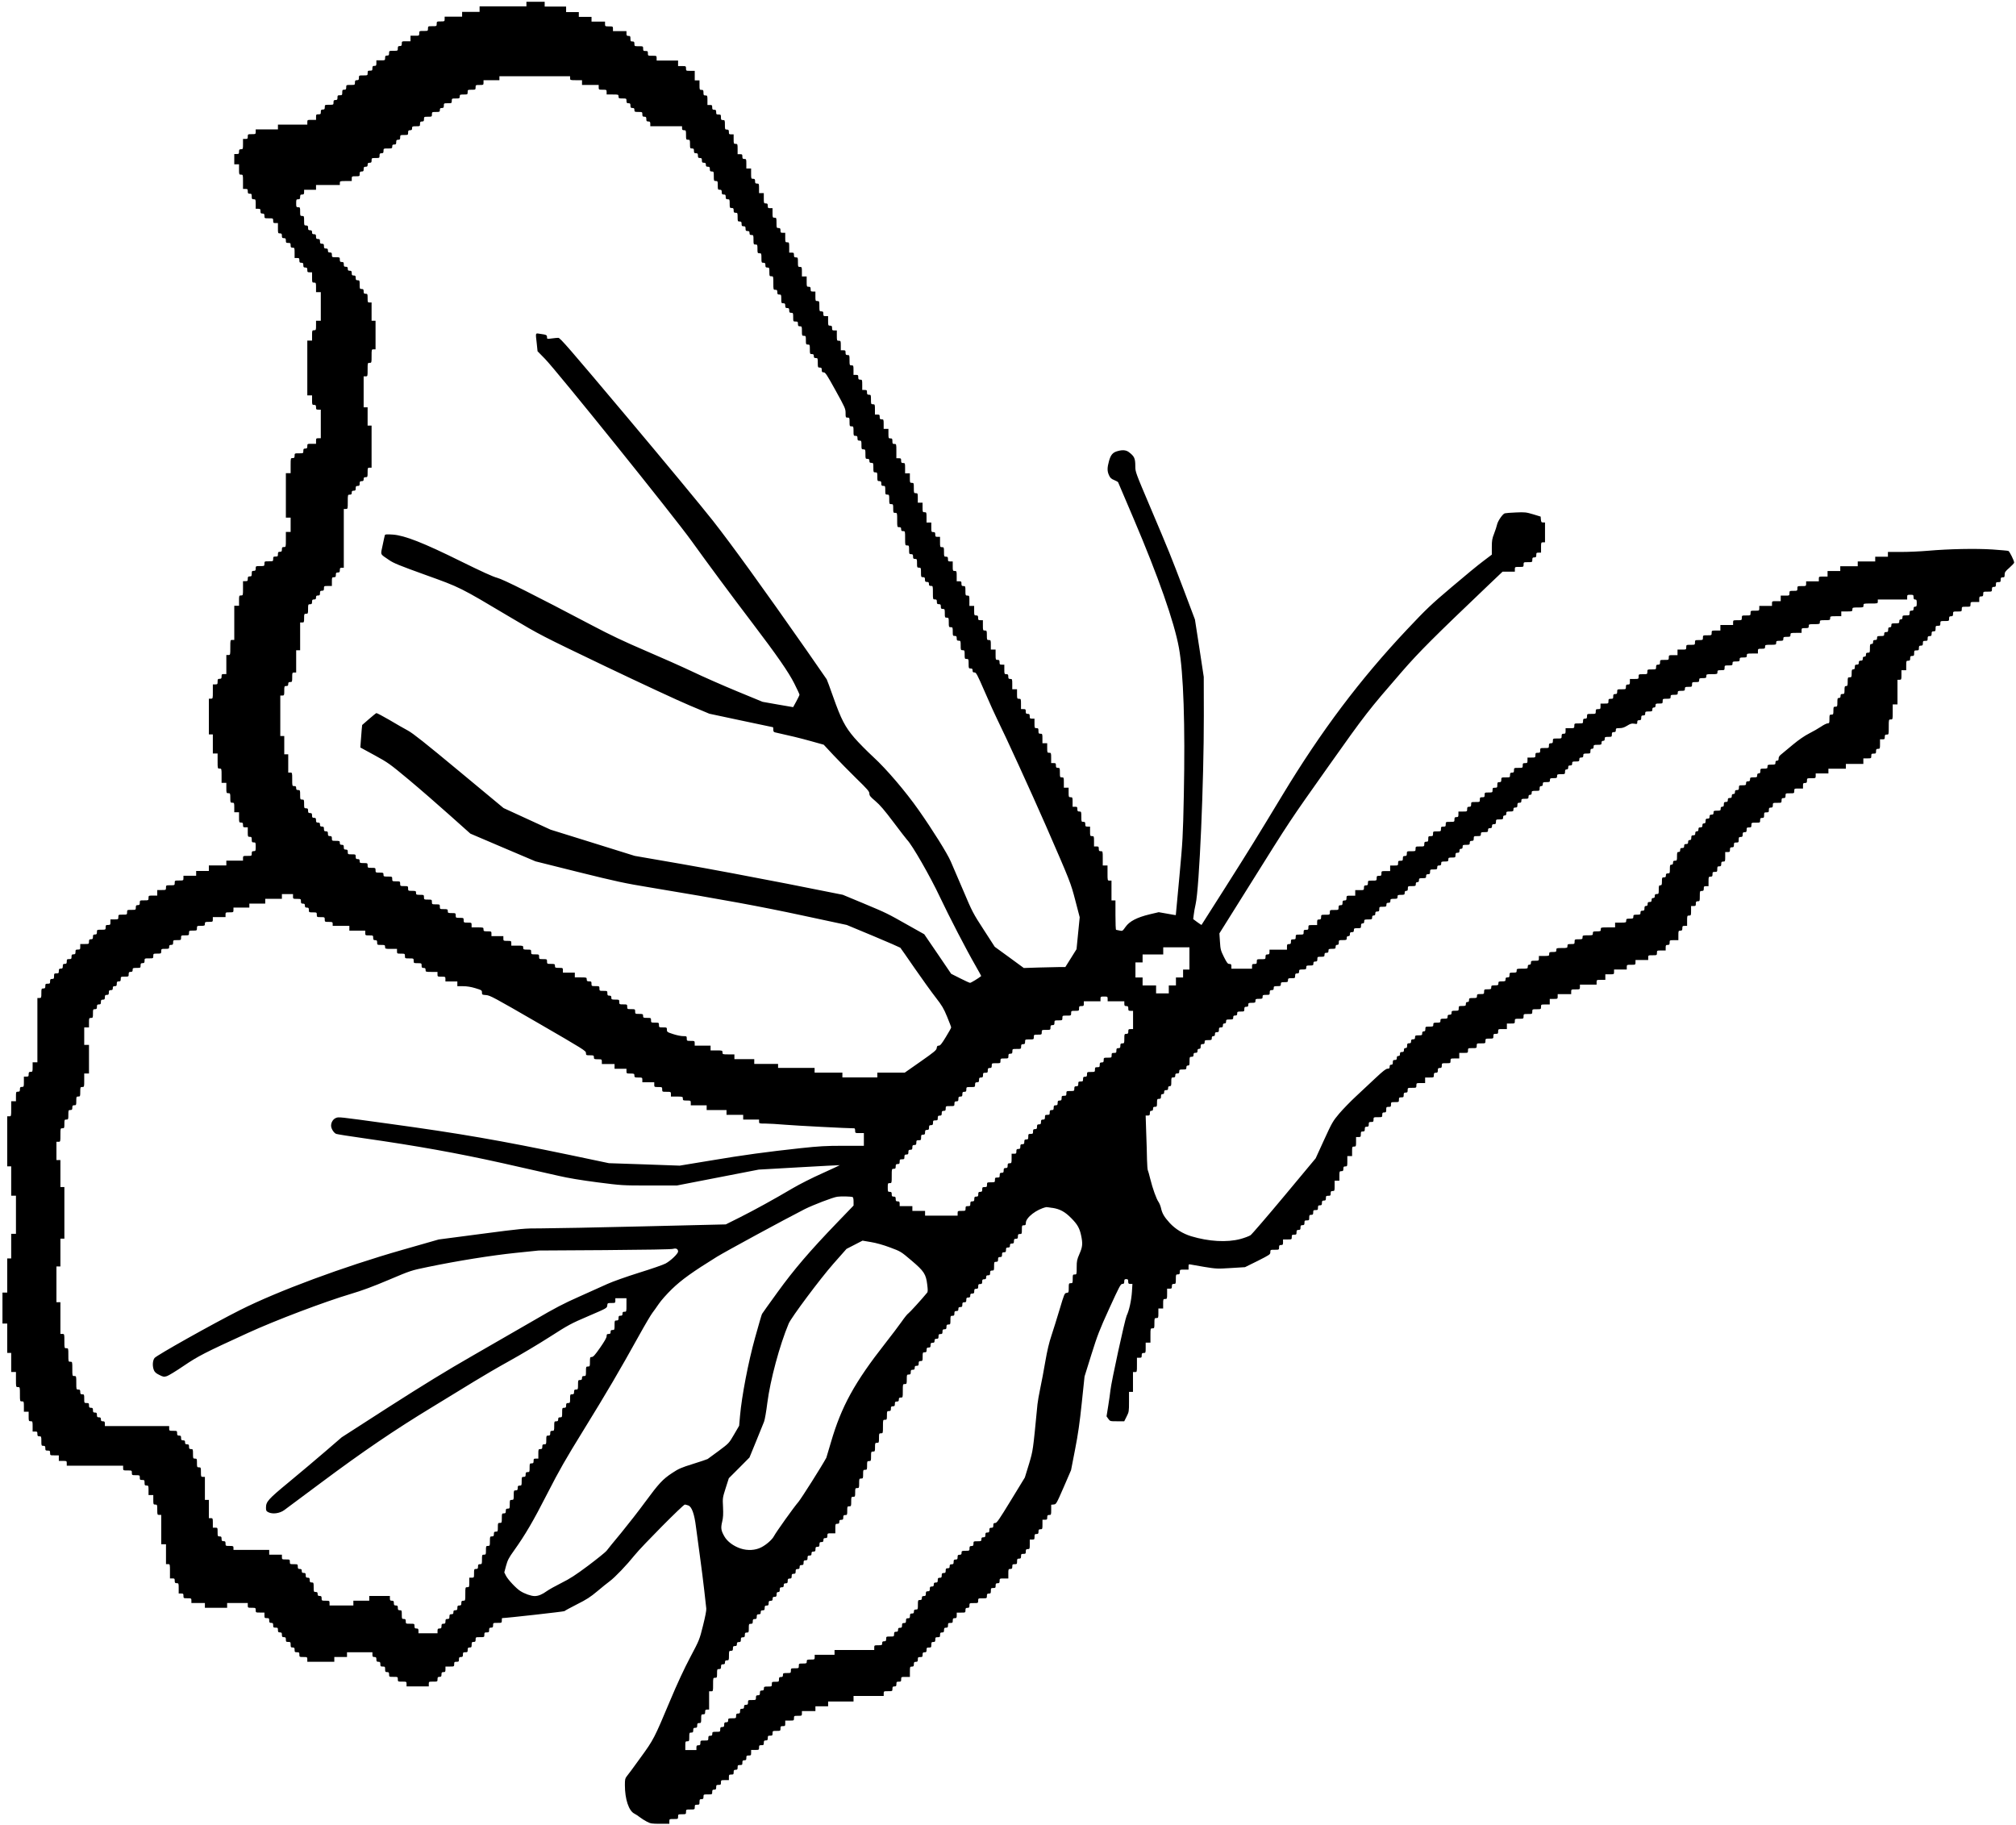 <?xml version="1.0" standalone="no"?>
<!DOCTYPE svg PUBLIC "-//W3C//DTD SVG 20010904//EN"
 "http://www.w3.org/TR/2001/REC-SVG-20010904/DTD/svg10.dtd">
<svg version="1.0" xmlns="http://www.w3.org/2000/svg"
 width="2539pt" height="2298pt" viewBox="0 0 2539 2298"
 preserveAspectRatio="xMidYMid meet">
<g transform="translate(0,2298) scale(0.1,-0.1)"
fill="#000000" stroke="none">
<path d="M6630 22930 l0 -30 -295 0 -295 0 0 -35 0 -35 -110 0 -110 0 0 -30 0
-30 -110 0 -110 0 0 -30 c0 -29 -1 -30 -50 -30 -49 0 -50 -1 -50 -30 0 -30 -1
-30 -55 -30 -54 0 -55 0 -55 -30 0 -30 -1 -30 -55 -30 -54 0 -55 0 -55 -30 0
-30 -1 -30 -55 -30 l-55 0 0 -35 0 -35 -55 0 c-54 0 -55 0 -55 -30 0 -25 -4
-30 -25 -30 -21 0 -25 -5 -25 -30 0 -30 -1 -30 -55 -30 -54 0 -55 0 -55 -30 0
-25 -4 -30 -25 -30 -21 0 -25 -5 -25 -30 0 -30 -1 -30 -55 -30 l-55 0 0 -35
c0 -31 -3 -35 -25 -35 -21 0 -25 -5 -25 -30 0 -27 -3 -30 -30 -30 -27 0 -30
-3 -30 -30 0 -30 -1 -30 -55 -30 -54 0 -55 0 -55 -30 0 -25 -4 -30 -25 -30
-21 0 -25 -5 -25 -30 0 -30 -1 -30 -55 -30 -54 0 -55 0 -55 -30 0 -25 -4 -30
-25 -30 -22 0 -25 -4 -25 -35 0 -32 -2 -35 -30 -35 -27 0 -30 -3 -30 -30 0
-25 -4 -30 -25 -30 -21 0 -25 -5 -25 -30 0 -30 -1 -30 -55 -30 -54 0 -55 0
-55 -30 0 -25 -4 -30 -25 -30 -21 0 -25 -5 -25 -30 0 -27 -3 -30 -30 -30 -28
0 -30 -3 -30 -35 l0 -35 -55 0 c-54 0 -55 0 -55 -30 l0 -30 -185 0 -185 0 0
-30 0 -30 -140 0 -140 0 0 -30 c0 -29 -1 -30 -50 -30 -49 0 -50 -1 -50 -30 0
-27 -3 -30 -30 -30 l-30 0 0 -65 c0 -63 -1 -65 -25 -65 -21 0 -25 -5 -25 -30
0 -27 -3 -30 -30 -30 l-30 0 0 -65 0 -65 30 0 30 0 0 -65 c0 -63 1 -65 25 -65
25 0 25 -1 25 -90 l0 -90 30 0 c27 0 30 -3 30 -30 0 -25 4 -30 25 -30 22 0 25
-4 25 -35 0 -31 3 -35 25 -35 24 0 25 -3 25 -60 l0 -60 30 0 c27 0 30 -3 30
-30 0 -25 4 -30 25 -30 21 0 25 -5 25 -30 0 -30 1 -30 55 -30 54 0 55 0 55
-30 0 -27 3 -30 30 -30 l30 0 0 -65 c0 -63 1 -65 25 -65 21 0 25 -5 25 -30 0
-25 4 -30 25 -30 21 0 25 -5 25 -30 0 -27 3 -30 30 -30 27 0 30 -3 30 -30 0
-25 4 -30 25 -30 24 0 25 -2 25 -65 l0 -65 30 0 c27 0 30 -3 30 -30 0 -25 4
-30 25 -30 21 0 25 -5 25 -30 0 -25 4 -30 25 -30 21 0 25 -5 25 -30 0 -27 3
-30 30 -30 l30 0 0 -65 c0 -63 1 -65 25 -65 24 0 25 -3 25 -60 l0 -60 30 0 30
0 0 -180 0 -180 -30 0 -30 0 0 -60 c0 -57 -1 -60 -25 -60 -24 0 -25 -2 -25
-65 l0 -65 -30 0 -30 0 0 -345 0 -345 30 0 30 0 0 -60 c0 -57 1 -60 25 -60 21
0 25 -5 25 -30 0 -27 3 -30 30 -30 l30 0 0 -180 0 -180 -30 0 c-28 0 -30 -3
-30 -35 l0 -35 -55 0 c-54 0 -55 0 -55 -30 0 -25 -4 -30 -25 -30 -21 0 -25 -5
-25 -30 0 -30 -1 -30 -55 -30 -54 0 -55 0 -55 -30 0 -25 -4 -30 -25 -30 -25 0
-25 0 -25 -95 l0 -95 -30 0 -30 0 0 -280 0 -280 30 0 30 0 0 -90 0 -90 -30 0
-30 0 0 -95 c0 -95 0 -95 -25 -95 -21 0 -25 -5 -25 -30 0 -25 -4 -30 -25 -30
-21 0 -25 -5 -25 -30 0 -27 -3 -30 -30 -30 -27 0 -30 -3 -30 -30 0 -30 -1 -30
-55 -30 -54 0 -55 0 -55 -30 0 -30 -1 -30 -55 -30 -54 0 -55 0 -55 -30 0 -25
-4 -30 -25 -30 -22 0 -25 -4 -25 -35 0 -31 -3 -35 -25 -35 -21 0 -25 -5 -25
-30 0 -27 -3 -30 -30 -30 l-30 0 0 -90 c0 -89 0 -90 -25 -90 -24 0 -25 -2 -25
-65 l0 -65 -30 0 -30 0 0 -215 0 -215 -25 0 c-25 0 -25 0 -25 -95 0 -95 0 -95
-25 -95 l-25 0 0 -120 0 -120 -30 0 c-27 0 -30 -3 -30 -30 0 -25 -4 -30 -25
-30 -22 0 -25 -4 -25 -35 0 -32 -2 -35 -30 -35 l-30 0 0 -90 c0 -89 0 -90 -25
-90 l-25 0 0 -225 0 -225 25 0 25 0 0 -120 0 -120 30 0 30 0 0 -95 c0 -95 0
-95 25 -95 25 0 25 -1 25 -90 l0 -90 30 0 30 0 0 -65 c0 -63 1 -65 25 -65 24
0 25 -3 25 -60 0 -57 1 -60 25 -60 24 0 25 -3 25 -60 l0 -60 30 0 30 0 0 -65
c0 -63 1 -65 25 -65 21 0 25 -5 25 -30 0 -27 3 -30 30 -30 l30 0 0 -60 c0 -57
1 -60 25 -60 22 0 25 -4 25 -35 0 -31 3 -35 25 -35 24 0 25 -3 25 -55 0 -52
-1 -55 -25 -55 -21 0 -25 -5 -25 -30 0 -30 -1 -30 -55 -30 -54 0 -55 0 -55
-30 l0 -30 -105 0 -105 0 0 -30 0 -30 -110 0 -110 0 0 -35 0 -35 -80 0 -80 0
0 -30 0 -30 -80 0 -80 0 0 -30 c0 -30 -1 -30 -55 -30 -54 0 -55 0 -55 -30 0
-30 -1 -30 -55 -30 -54 0 -55 0 -55 -30 0 -30 -1 -30 -55 -30 l-55 0 0 -35 0
-35 -55 0 c-54 0 -55 0 -55 -30 0 -30 -1 -30 -55 -30 -54 0 -55 0 -55 -30 0
-25 -4 -30 -25 -30 -21 0 -25 -5 -25 -30 0 -30 -1 -30 -55 -30 -54 0 -55 0
-55 -30 0 -30 -1 -30 -55 -30 -54 0 -55 0 -55 -30 0 -29 -1 -30 -50 -30 l-50
0 0 -35 c0 -32 -2 -35 -30 -35 -27 0 -30 -3 -30 -30 0 -30 -1 -30 -55 -30 -54
0 -55 0 -55 -30 0 -25 -4 -30 -25 -30 -21 0 -25 -5 -25 -30 0 -25 -4 -30 -25
-30 -21 0 -25 -5 -25 -30 0 -30 -1 -30 -55 -30 l-55 0 0 -35 c0 -32 -2 -35
-30 -35 -27 0 -30 -3 -30 -30 0 -25 -4 -30 -25 -30 -21 0 -25 -5 -25 -30 0
-27 -3 -30 -30 -30 -27 0 -30 -3 -30 -30 0 -25 -4 -30 -25 -30 -21 0 -25 -5
-25 -30 0 -25 -4 -30 -25 -30 -21 0 -25 -5 -25 -30 0 -27 -3 -30 -30 -30 -28
0 -30 -3 -30 -35 0 -31 -3 -35 -25 -35 -21 0 -25 -5 -25 -30 0 -27 -3 -30 -30
-30 -27 0 -30 -3 -30 -30 0 -25 -4 -30 -25 -30 -24 0 -25 -3 -25 -60 0 -57 -1
-60 -25 -60 l-25 0 0 -405 0 -405 -30 0 -30 0 0 -60 c0 -57 -1 -60 -25 -60
-21 0 -25 -5 -25 -30 0 -27 -3 -30 -30 -30 l-30 0 0 -65 c0 -63 -1 -65 -25
-65 -21 0 -25 -5 -25 -30 0 -25 -4 -30 -25 -30 -24 0 -25 -3 -25 -60 l0 -60
-30 0 -30 0 0 -95 c0 -95 0 -95 -25 -95 l-25 0 0 -315 0 -315 25 0 25 0 0
-185 0 -185 30 0 30 0 0 -240 0 -240 -30 0 -30 0 0 -155 0 -155 -25 0 -25 0 0
-215 0 -215 -30 0 -30 0 0 -195 0 -195 30 0 30 0 0 -185 0 -185 25 0 25 0 0
-120 0 -120 30 0 30 0 0 -95 c0 -95 0 -95 25 -95 25 0 25 -1 25 -90 0 -89 0
-90 25 -90 24 0 25 -2 25 -65 l0 -65 30 0 30 0 0 -60 c0 -57 1 -60 25 -60 24
0 25 -2 25 -65 l0 -65 30 0 c27 0 30 -3 30 -30 0 -25 4 -30 25 -30 24 0 25 -3
25 -60 0 -57 1 -60 25 -60 21 0 25 -5 25 -30 0 -27 3 -30 30 -30 27 0 30 -3
30 -30 0 -30 1 -30 55 -30 l55 0 0 -35 0 -35 50 0 c49 0 50 -1 50 -30 l0 -30
355 0 355 0 0 -30 c0 -30 1 -30 55 -30 54 0 55 0 55 -30 0 -29 1 -30 50 -30
49 0 50 -1 50 -30 0 -27 3 -30 30 -30 28 0 30 -3 30 -35 0 -31 3 -35 25 -35
24 0 25 -3 25 -60 l0 -60 30 0 30 0 0 -60 c0 -57 1 -60 25 -60 24 0 25 -2 25
-65 0 -63 1 -65 25 -65 l25 0 0 -185 0 -185 30 0 30 0 0 -125 0 -125 25 0 c25
0 25 -1 25 -90 l0 -90 30 0 c27 0 30 -3 30 -30 0 -25 4 -30 25 -30 24 0 25 -2
25 -65 l0 -65 30 0 c27 0 30 -3 30 -30 0 -29 1 -30 50 -30 49 0 50 -1 50 -30
l0 -30 85 0 85 0 0 -30 0 -30 140 0 140 0 0 30 0 30 130 0 130 0 0 -30 c0 -29
1 -30 50 -30 49 0 50 -1 50 -30 0 -30 1 -30 55 -30 l55 0 0 -35 c0 -32 2 -35
30 -35 27 0 30 -3 30 -30 0 -25 4 -30 25 -30 21 0 25 -5 25 -30 0 -27 3 -30
30 -30 27 0 30 -3 30 -30 0 -25 4 -30 25 -30 21 0 25 -5 25 -30 0 -25 4 -30
25 -30 21 0 25 -5 25 -30 0 -27 3 -30 30 -30 28 0 30 -3 30 -35 0 -31 3 -35
25 -35 21 0 25 -5 25 -30 0 -27 3 -30 30 -30 27 0 30 -3 30 -30 0 -29 1 -30
50 -30 49 0 50 -1 50 -30 l0 -30 170 0 170 0 0 30 0 30 80 0 80 0 0 30 0 30
160 0 160 0 0 -30 c0 -25 4 -30 25 -30 21 0 25 -5 25 -30 0 -25 4 -30 25 -30
21 0 25 -5 25 -30 0 -27 3 -30 30 -30 28 0 30 -3 30 -35 0 -31 3 -35 25 -35
21 0 25 -5 25 -30 0 -30 1 -30 55 -30 54 0 55 0 55 -30 0 -30 1 -30 55 -30 54
0 55 0 55 -30 l0 -30 140 0 140 0 0 30 c0 30 1 30 55 30 54 0 55 0 55 30 0 25
4 30 25 30 21 0 25 5 25 30 0 25 4 30 25 30 22 0 25 4 25 35 l0 35 55 0 c54 0
55 0 55 30 0 27 3 30 30 30 27 0 30 3 30 30 0 25 4 30 25 30 21 0 25 5 25 30
0 27 3 30 30 30 27 0 30 3 30 30 0 25 4 30 25 30 22 0 25 4 25 35 0 31 3 35
25 35 21 0 25 5 25 30 0 30 1 30 55 30 54 0 55 0 55 30 0 27 3 30 30 30 27 0
30 3 30 30 0 25 4 30 25 30 21 0 25 5 25 30 0 30 1 30 55 30 54 0 55 0 55 30
0 17 1 30 3 30 67 2 782 82 786 88 3 5 74 43 156 85 122 61 170 92 257 165 59
50 129 106 155 125 69 51 215 204 318 332 92 114 609 635 630 635 7 0 26 -5
43 -11 44 -15 77 -106 97 -269 9 -69 31 -235 50 -370 19 -135 43 -330 55 -435
11 -104 22 -205 25 -224 3 -22 -13 -103 -41 -215 -45 -180 -46 -182 -161 -399
-76 -144 -163 -330 -253 -545 -201 -478 -206 -490 -375 -722 -81 -113 -159
-218 -172 -233 -20 -25 -23 -39 -23 -110 0 -177 49 -324 119 -359 18 -9 50
-30 70 -46 20 -16 60 -41 89 -56 47 -24 62 -26 167 -26 l115 0 0 30 c0 30 1
30 55 30 54 0 55 0 55 30 0 29 1 30 50 30 49 0 50 1 50 30 0 30 1 30 55 30 54
0 55 0 55 30 0 27 3 30 30 30 28 0 30 3 30 35 0 31 3 35 25 35 21 0 25 5 25
30 0 30 1 30 55 30 54 0 55 0 55 30 0 25 4 30 25 30 21 0 25 5 25 30 0 27 3
30 30 30 27 0 30 3 30 30 0 29 1 30 50 30 l50 0 0 35 c0 32 2 35 30 35 27 0
30 3 30 30 0 25 4 30 25 30 21 0 25 5 25 30 0 27 3 30 30 30 27 0 30 3 30 30
0 25 4 30 25 30 21 0 25 5 25 30 0 27 3 30 30 30 28 0 30 3 30 35 l0 35 50 0
c49 0 50 1 50 30 0 27 3 30 30 30 27 0 30 3 30 30 0 25 4 30 25 30 21 0 25 5
25 30 0 27 3 30 30 30 27 0 30 3 30 30 0 29 1 30 50 30 49 0 50 1 50 30 0 27
3 30 30 30 28 0 30 3 30 35 l0 35 55 0 c54 0 55 0 55 30 0 29 1 30 50 30 49 0
50 1 50 30 l0 30 85 0 85 0 0 30 0 30 80 0 80 0 0 30 0 30 160 0 160 0 0 35 0
35 190 0 190 0 0 30 c0 30 1 30 55 30 54 0 55 0 55 30 0 25 4 30 25 30 21 0
25 5 25 30 0 27 3 30 30 30 27 0 30 3 30 30 0 30 1 30 55 30 l55 0 0 65 c0 63
1 65 25 65 21 0 25 5 25 30 0 25 4 30 25 30 21 0 25 5 25 30 0 27 3 30 30 30
27 0 30 3 30 30 0 25 4 30 25 30 21 0 25 5 25 30 0 27 3 30 30 30 28 0 30 3
30 35 0 31 3 35 25 35 21 0 25 5 25 30 0 27 3 30 30 30 27 0 30 3 30 30 0 25
4 30 25 30 21 0 25 5 25 30 0 25 4 30 25 30 21 0 25 5 25 30 0 27 3 30 30 30
27 0 30 3 30 30 0 25 4 30 25 30 22 0 25 4 25 35 l0 35 55 0 c54 0 55 0 55 30
0 25 4 30 25 30 21 0 25 5 25 30 0 30 1 30 55 30 54 0 55 0 55 30 0 30 1 30
55 30 54 0 55 0 55 30 0 25 4 30 25 30 22 0 25 4 25 35 0 32 2 35 30 35 27 0
30 3 30 30 0 25 4 30 25 30 21 0 25 5 25 30 0 30 1 30 55 30 l55 0 0 60 c0 57
1 60 25 60 21 0 25 5 25 30 0 27 3 30 30 30 28 0 30 3 30 35 0 31 3 35 25 35
21 0 25 5 25 30 0 27 3 30 30 30 27 0 30 3 30 30 0 25 4 30 25 30 24 0 25 3
25 60 l0 60 30 0 c28 0 30 3 30 35 0 31 3 35 25 35 21 0 25 5 25 30 0 25 4 30
25 30 24 0 25 3 25 60 l0 60 30 0 c27 0 30 3 30 30 0 25 4 30 25 30 24 0 25 2
25 64 l0 65 32 3 c31 3 33 6 125 217 l93 215 50 257 c38 193 59 340 85 590
l35 333 86 276 c77 245 101 308 226 582 127 278 143 308 164 308 20 0 24 5 24
30 0 25 4 30 25 30 21 0 25 -5 25 -30 0 -26 4 -30 27 -30 l26 0 -6 -97 c-7
-109 -35 -238 -67 -304 -22 -49 -194 -836 -204 -939 -4 -36 -16 -124 -28 -197
l-21 -131 22 -31 c22 -31 23 -31 112 -31 l89 0 30 60 c29 57 30 65 30 185 l0
125 25 0 25 0 0 125 0 125 25 0 c25 0 25 1 25 90 l0 90 30 0 c27 0 30 3 30 30
0 25 4 30 25 30 24 0 25 2 25 65 l0 65 30 0 30 0 0 90 c0 89 0 90 25 90 24 0
25 2 25 65 0 63 1 65 25 65 24 0 25 3 25 60 l0 60 30 0 30 0 0 60 c0 57 1 60
25 60 24 0 25 2 25 65 l0 65 30 0 c27 0 30 3 30 30 0 25 4 30 25 30 24 0 25 3
25 60 0 57 1 60 25 60 21 0 25 5 25 30 0 30 1 30 55 30 l55 0 0 35 c0 32 2 35
23 30 12 -3 92 -16 177 -31 149 -24 161 -25 333 -14 l178 11 160 79 c152 77
159 81 159 110 0 30 1 30 55 30 54 0 55 0 55 30 0 25 4 30 25 30 22 0 25 4 25
35 l0 35 55 0 c54 0 55 0 55 30 0 27 3 30 30 30 27 0 30 3 30 30 0 25 4 30 25
30 21 0 25 5 25 30 0 25 4 30 25 30 21 0 25 5 25 30 0 27 3 30 30 30 28 0 30
3 30 35 0 31 3 35 25 35 21 0 25 5 25 30 0 27 3 30 30 30 27 0 30 3 30 30 0
25 4 30 25 30 21 0 25 5 25 30 0 25 4 30 25 30 21 0 25 5 25 30 0 27 3 30 30
30 27 0 30 3 30 30 0 25 4 30 25 30 24 0 25 2 25 65 l0 65 30 0 30 0 0 60 c0
57 1 60 25 60 21 0 25 5 25 30 0 25 4 30 25 30 24 0 25 2 25 65 l0 65 30 0 30
0 0 60 c0 57 1 60 25 60 24 0 25 3 25 60 l0 60 30 0 c28 0 30 3 30 35 0 31 3
35 25 35 21 0 25 5 25 30 0 25 4 30 25 30 21 0 25 5 25 30 0 27 3 30 30 30 27
0 30 3 30 30 0 30 1 30 55 30 54 0 55 0 55 30 0 25 4 30 25 30 22 0 25 4 25
35 0 32 2 35 30 35 27 0 30 3 30 30 0 29 1 30 50 30 49 0 50 1 50 30 0 27 3
30 30 30 27 0 30 3 30 30 0 25 4 30 25 30 21 0 25 5 25 30 0 30 1 30 55 30 54
0 55 0 55 30 0 30 1 30 55 30 l55 0 0 35 0 35 55 0 c54 0 55 0 55 30 0 25 4
30 25 30 21 0 25 5 25 30 0 25 4 30 25 30 21 0 25 5 25 30 0 30 1 30 55 30 54
0 55 0 55 30 0 30 1 30 55 30 l55 0 0 35 0 35 55 0 c54 0 55 0 55 30 0 30 1
30 55 30 54 0 55 0 55 30 0 30 1 30 55 30 54 0 55 0 55 30 0 29 1 30 50 30 49
0 50 1 50 30 0 27 3 30 30 30 27 0 30 3 30 30 0 30 1 30 55 30 l55 0 0 35 0
35 50 0 c49 0 50 1 50 30 0 30 1 30 55 30 54 0 55 0 55 30 0 30 1 30 55 30 54
0 55 0 55 30 0 30 1 30 55 30 54 0 55 0 55 30 0 30 1 30 55 30 l55 0 0 35 0
35 50 0 c49 0 50 1 50 30 l0 30 85 0 85 0 0 30 c0 30 1 30 55 30 54 0 55 0 55
30 l0 30 105 0 105 0 0 30 c0 30 1 30 55 30 l55 0 0 35 0 35 55 0 c54 0 55 0
55 30 l0 30 80 0 80 0 0 30 c0 30 1 30 55 30 54 0 55 0 55 30 l0 30 80 0 80 0
0 30 c0 30 1 30 55 30 54 0 55 0 55 30 0 30 1 30 55 30 l55 0 0 35 c0 31 3 35
25 35 21 0 25 5 25 30 0 30 1 30 55 30 l55 0 0 60 c0 57 1 60 25 60 21 0 25 5
25 30 0 27 3 30 30 30 l30 0 0 65 c0 63 1 65 25 65 24 0 25 3 25 60 l0 60 30
0 c27 0 30 3 30 30 0 25 4 30 25 30 24 0 25 2 25 65 0 63 1 65 25 65 21 0 25
5 25 30 0 27 3 30 30 30 l30 0 0 60 c0 57 1 60 25 60 21 0 25 5 25 30 0 27 3
30 30 30 28 0 30 3 30 35 0 31 3 35 25 35 21 0 25 5 25 30 0 25 4 30 25 30 24
0 25 3 25 60 l0 60 30 0 c27 0 30 3 30 30 0 25 4 30 25 30 21 0 25 5 25 30 0
27 3 30 30 30 28 0 30 3 30 35 0 31 3 35 25 35 21 0 25 5 25 30 0 25 4 30 25
30 21 0 25 5 25 30 0 27 3 30 30 30 27 0 30 3 30 30 0 30 1 30 55 30 54 0 55
0 55 30 0 25 4 30 25 30 22 0 25 4 25 35 0 32 2 35 30 35 27 0 30 3 30 30 0
25 4 30 25 30 21 0 25 5 25 30 0 30 1 30 55 30 54 0 55 0 55 30 0 25 4 30 25
30 21 0 25 5 25 30 0 30 1 30 55 30 54 0 55 0 55 30 0 30 1 30 55 30 l55 0 0
35 c0 31 3 35 25 35 21 0 25 5 25 30 0 30 1 30 55 30 54 0 55 0 55 30 l0 30
80 0 80 0 0 30 0 30 110 0 110 0 0 30 0 30 110 0 110 0 0 35 0 35 50 0 c49 0
50 1 50 30 0 27 3 30 30 30 27 0 30 3 30 30 0 25 4 30 25 30 24 0 25 3 25 60
l0 60 30 0 c27 0 30 3 30 30 0 25 4 30 25 30 25 0 25 0 25 95 0 95 0 95 25 95
25 0 25 0 25 95 l0 95 30 0 30 0 0 155 0 155 25 0 c24 0 25 3 25 60 l0 60 30
0 30 0 0 60 c0 57 1 60 25 60 21 0 25 5 25 30 0 25 4 30 25 30 22 0 25 4 25
35 0 32 2 35 30 35 27 0 30 3 30 30 0 25 4 30 25 30 21 0 25 5 25 30 0 27 3
30 30 30 27 0 30 3 30 30 0 25 4 30 25 30 21 0 25 5 25 30 0 25 4 30 25 30 22
0 25 4 25 35 0 32 2 35 30 35 27 0 30 3 30 30 0 30 1 30 55 30 54 0 55 0 55
30 0 25 4 30 25 30 21 0 25 5 25 30 0 30 1 30 55 30 54 0 55 0 55 30 0 30 1
30 55 30 54 0 55 0 55 30 0 30 1 30 55 30 l55 0 0 35 c0 31 3 35 25 35 21 0
25 5 25 30 0 30 1 30 55 30 54 0 55 0 55 30 0 25 4 30 25 30 21 0 25 5 25 30
0 27 3 30 30 30 27 0 30 3 30 30 0 25 4 30 25 30 22 0 25 4 25 34 0 30 8 42
60 87 33 29 60 58 60 65 0 24 -58 141 -73 147 -8 3 -98 11 -198 18 -211 14
-553 7 -814 -16 -93 -8 -245 -15 -337 -15 l-168 0 0 -30 0 -30 -80 0 -80 0 0
-30 0 -30 -110 0 -110 0 0 -30 0 -30 -110 0 -110 0 0 -30 0 -30 -80 0 -80 0 0
-35 0 -35 -55 0 c-54 0 -55 0 -55 -30 l0 -30 -80 0 -80 0 0 -30 c0 -30 -1 -30
-55 -30 -54 0 -55 0 -55 -30 0 -29 -1 -30 -50 -30 -49 0 -50 -1 -50 -30 0 -30
-1 -30 -55 -30 l-55 0 0 -35 0 -35 -55 0 c-54 0 -55 0 -55 -30 l0 -30 -80 0
-80 0 0 -30 c0 -30 -1 -30 -55 -30 -54 0 -55 0 -55 -30 0 -30 -1 -30 -55 -30
-54 0 -55 0 -55 -30 0 -30 -1 -30 -55 -30 -54 0 -55 0 -55 -30 l0 -30 -80 0
-80 0 0 -35 0 -35 -55 0 c-54 0 -55 0 -55 -30 0 -30 -1 -30 -55 -30 -54 0 -55
0 -55 -30 0 -29 -1 -30 -50 -30 -49 0 -50 -1 -50 -30 0 -30 -1 -30 -55 -30
-54 0 -55 0 -55 -30 0 -30 -1 -30 -55 -30 l-55 0 0 -35 0 -35 -55 0 c-54 0
-55 0 -55 -30 0 -30 -1 -30 -55 -30 -54 0 -55 0 -55 -30 0 -25 -4 -30 -25 -30
-21 0 -25 -5 -25 -30 0 -30 -1 -30 -55 -30 -54 0 -55 0 -55 -30 0 -30 -1 -30
-55 -30 -54 0 -55 0 -55 -30 0 -30 -1 -30 -55 -30 l-55 0 0 -35 c0 -31 -3 -35
-25 -35 -21 0 -25 -5 -25 -30 0 -30 -1 -30 -55 -30 -54 0 -55 0 -55 -30 0 -25
-4 -30 -25 -30 -21 0 -25 -5 -25 -30 0 -27 -3 -30 -30 -30 -27 0 -30 -3 -30
-30 0 -29 -1 -30 -50 -30 l-50 0 0 -35 c0 -32 -2 -35 -30 -35 -27 0 -30 -3
-30 -30 0 -30 -1 -30 -55 -30 -54 0 -55 0 -55 -30 0 -25 -4 -30 -25 -30 -21 0
-25 -5 -25 -30 0 -30 -1 -30 -55 -30 -54 0 -55 0 -55 -30 0 -30 -1 -30 -55
-30 l-55 0 0 -35 c0 -31 -3 -35 -25 -35 -21 0 -25 -5 -25 -30 0 -30 -1 -30
-55 -30 -54 0 -55 0 -55 -30 0 -25 -4 -30 -25 -30 -21 0 -25 -5 -25 -30 0 -30
-1 -30 -55 -30 -54 0 -55 0 -55 -30 0 -27 -3 -30 -30 -30 -27 0 -30 -3 -30
-30 0 -29 -1 -30 -50 -30 l-50 0 0 -35 c0 -32 -2 -35 -30 -35 -27 0 -30 -3
-30 -30 0 -30 -1 -30 -55 -30 -54 0 -55 0 -55 -30 0 -25 -4 -30 -25 -30 -21 0
-25 -5 -25 -30 0 -30 -1 -30 -55 -30 -54 0 -55 0 -55 -30 0 -25 -4 -30 -25
-30 -22 0 -25 -4 -25 -35 0 -32 -2 -35 -30 -35 -27 0 -30 -3 -30 -30 0 -29 -1
-30 -50 -30 -49 0 -50 -1 -50 -30 0 -27 -3 -30 -30 -30 -27 0 -30 -3 -30 -30
0 -30 -1 -30 -55 -30 -54 0 -55 0 -55 -30 0 -25 -4 -30 -25 -30 -21 0 -25 -5
-25 -30 0 -30 -1 -30 -55 -30 l-55 0 0 -35 c0 -31 -3 -35 -25 -35 -21 0 -25
-5 -25 -30 0 -30 -1 -30 -55 -30 -54 0 -55 0 -55 -30 0 -27 -3 -30 -30 -30
-27 0 -30 -3 -30 -30 0 -29 -1 -30 -50 -30 -49 0 -50 -1 -50 -30 0 -27 -3 -30
-30 -30 -28 0 -30 -3 -30 -35 0 -31 -3 -35 -25 -35 -21 0 -25 -5 -25 -30 0
-30 -1 -30 -55 -30 -54 0 -55 0 -55 -30 0 -30 -1 -30 -55 -30 -54 0 -55 0 -55
-30 0 -25 -4 -30 -25 -30 -21 0 -25 -5 -25 -30 0 -27 -3 -30 -30 -30 -27 0
-30 -3 -30 -30 0 -29 -1 -30 -50 -30 l-50 0 0 -35 0 -35 -55 0 c-54 0 -55 0
-55 -30 0 -27 -3 -30 -30 -30 -27 0 -30 -3 -30 -30 0 -30 -1 -30 -55 -30 -54
0 -55 0 -55 -30 0 -25 -4 -30 -25 -30 -21 0 -25 -5 -25 -30 0 -30 -1 -30 -55
-30 l-55 0 0 -35 0 -35 -55 0 c-54 0 -55 0 -55 -30 0 -25 -4 -30 -25 -30 -21
0 -25 -5 -25 -30 0 -25 -4 -30 -25 -30 -21 0 -25 -5 -25 -30 0 -30 -1 -30 -55
-30 -54 0 -55 0 -55 -30 0 -30 -1 -30 -55 -30 -54 0 -55 0 -55 -30 0 -25 -4
-30 -25 -30 -22 0 -25 -4 -25 -35 l0 -35 -55 0 c-54 0 -55 0 -55 -30 0 -27 -3
-30 -30 -30 -27 0 -30 -3 -30 -30 0 -29 -1 -30 -50 -30 -49 0 -50 -1 -50 -30
0 -27 -3 -30 -30 -30 -27 0 -30 -3 -30 -30 0 -25 -4 -30 -25 -30 -22 0 -25 -4
-25 -35 l0 -35 -110 0 -110 0 0 -30 c0 -25 -4 -30 -25 -30 -21 0 -25 -5 -25
-30 0 -30 -1 -30 -55 -30 -54 0 -55 0 -55 -30 0 -27 -3 -30 -30 -30 -27 0 -30
-3 -30 -30 l0 -30 -130 0 -130 0 0 30 c0 25 -4 30 -25 30 -21 0 -31 13 -69 88
-40 81 -44 95 -50 192 l-7 105 379 605 c527 842 489 785 995 1500 470 664 499
700 928 1195 215 247 399 431 1079 1079 l185 176 78 0 77 0 0 30 c0 30 1 30
55 30 54 0 55 0 55 30 0 30 1 30 55 30 54 0 55 0 55 30 0 25 4 30 25 30 21 0
25 5 25 30 0 27 3 30 30 30 l30 0 0 65 c0 63 1 65 25 65 l25 0 0 125 0 125
-24 0 c-21 0 -25 5 -28 37 l-3 37 -95 29 c-88 26 -104 28 -215 23 -66 -2 -130
-8 -142 -11 -28 -9 -89 -99 -98 -145 -4 -19 -20 -69 -36 -110 -25 -63 -29 -89
-29 -170 l0 -95 -107 -81 c-60 -44 -238 -191 -398 -327 -260 -220 -318 -275
-562 -534 -592 -628 -1082 -1279 -1568 -2083 -331 -547 -403 -665 -731 -1182
-158 -249 -288 -454 -290 -456 -1 -2 -25 14 -54 35 l-51 38 7 55 c3 30 14 91
24 135 46 200 104 1535 103 2375 l-1 485 -55 362 -56 361 -141 374 c-169 443
-178 466 -421 1039 -186 438 -189 446 -189 516 0 102 -12 127 -84 181 -33 24
-78 28 -138 11 -61 -16 -87 -46 -109 -124 -24 -87 -24 -129 0 -181 15 -33 28
-45 65 -60 25 -10 48 -23 50 -29 2 -5 90 -212 196 -460 310 -728 510 -1298
569 -1622 58 -317 80 -966 62 -1858 -11 -526 -14 -571 -56 -1028 -25 -263 -45
-480 -45 -482 0 -1 -48 7 -107 18 l-108 19 -115 -27 c-160 -39 -253 -87 -303
-158 -38 -54 -39 -54 -75 -46 -21 5 -40 9 -44 9 -5 0 -8 83 -8 185 l0 185 -25
0 -25 0 0 125 0 125 -25 0 c-25 0 -25 0 -25 95 l0 95 -30 0 -30 0 0 90 c0 89
0 90 -25 90 -21 0 -25 5 -25 30 0 27 -3 30 -30 30 l-30 0 0 65 c0 63 -1 65
-25 65 -24 0 -25 3 -25 60 l0 60 -30 0 c-27 0 -30 3 -30 30 0 25 -4 30 -25 30
-24 0 -25 2 -25 65 0 63 -1 65 -25 65 -21 0 -25 5 -25 30 0 27 -3 30 -30 30
l-30 0 0 60 c0 57 -1 60 -25 60 -24 0 -25 3 -25 60 l0 60 -30 0 -30 0 0 65 c0
63 -1 65 -25 65 -24 0 -25 3 -25 60 0 57 -1 60 -25 60 -21 0 -25 5 -25 30 0
27 -3 30 -30 30 l-30 0 0 65 c0 63 -1 65 -25 65 -24 0 -25 3 -25 60 l0 60 -30
0 -30 0 0 60 c0 57 -1 60 -25 60 -22 0 -25 4 -25 35 0 31 -3 35 -25 35 -24 0
-25 3 -25 60 l0 60 -30 0 c-27 0 -30 3 -30 30 0 25 -4 30 -25 30 -21 0 -25 5
-25 30 0 27 -3 30 -30 30 l-30 0 0 65 c0 63 -1 65 -25 65 -24 0 -25 3 -25 60
l0 60 -30 0 -30 0 0 65 c0 63 -1 65 -25 65 -21 0 -25 5 -25 30 0 25 -4 30 -25
30 -24 0 -25 3 -25 60 l0 60 -30 0 c-27 0 -30 3 -30 30 0 25 -4 30 -25 30 -24
0 -25 2 -25 65 l0 65 -30 0 -30 0 0 60 c0 57 -1 60 -25 60 -24 0 -25 3 -25 60
0 57 -1 60 -25 60 -24 0 -25 2 -25 65 l0 65 -30 0 c-27 0 -30 3 -30 30 0 25
-4 30 -25 30 -24 0 -25 3 -25 60 l0 60 -30 0 -30 0 0 65 c0 63 -1 65 -25 65
-24 0 -25 3 -25 60 0 57 -1 60 -25 60 -21 0 -25 5 -25 30 0 27 -3 30 -30 30
l-30 0 0 65 c0 63 -1 65 -25 65 -24 0 -25 3 -25 60 l0 60 -30 0 c-27 0 -30 3
-30 30 0 25 -4 30 -25 30 -24 0 -25 3 -25 60 0 57 -1 60 -25 60 -24 0 -25 2
-25 65 l0 65 -30 0 c-27 0 -30 3 -30 30 0 25 -4 30 -25 30 -24 0 -25 3 -25 60
l0 60 -30 0 -30 0 0 65 c0 63 -1 65 -25 65 -24 0 -25 3 -25 60 l0 60 -30 0
-30 0 0 60 c0 57 -1 60 -25 60 -24 0 -25 2 -25 65 0 63 -1 65 -25 65 -24 0
-25 3 -25 60 l0 60 -30 0 -30 0 0 65 c0 63 -1 65 -25 65 -21 0 -25 5 -25 30 0
27 -3 30 -30 30 l-30 0 0 90 c0 89 0 90 -25 90 -22 0 -25 4 -25 35 0 31 -3 35
-25 35 -24 0 -25 3 -25 60 l0 60 -30 0 -30 0 0 60 c0 57 -1 60 -25 60 -21 0
-25 5 -25 30 0 27 -3 30 -30 30 l-30 0 0 65 c0 63 -1 65 -25 65 -24 0 -25 3
-25 60 0 57 -1 60 -25 60 -21 0 -25 5 -25 30 0 27 -3 30 -30 30 l-30 0 0 65
c0 63 -1 65 -25 65 -21 0 -25 5 -25 30 0 27 -3 30 -30 30 l-30 0 0 60 c0 57
-1 60 -25 60 -24 0 -25 2 -25 65 0 63 -1 65 -25 65 -21 0 -25 5 -25 30 0 27
-3 30 -30 30 l-30 0 0 60 c0 57 -1 60 -25 60 -24 0 -25 2 -25 65 l0 65 -30 0
c-27 0 -30 3 -30 30 0 25 -4 30 -25 30 -24 0 -25 3 -25 60 l0 60 -30 0 c-27 0
-30 3 -30 30 0 25 -4 30 -25 30 -24 0 -25 2 -25 65 0 63 -1 65 -25 65 -24 0
-25 3 -25 60 l0 60 -30 0 c-27 0 -30 3 -30 30 0 25 -4 30 -25 30 -24 0 -25 2
-25 65 l0 65 -30 0 -30 0 0 60 c0 57 -1 60 -25 60 -24 0 -25 3 -25 60 0 57 -1
60 -25 60 -21 0 -25 5 -25 30 0 27 -3 30 -30 30 l-30 0 0 65 c0 63 -1 65 -25
65 -24 0 -25 3 -25 60 l0 60 -30 0 c-27 0 -30 3 -30 30 0 25 -4 30 -25 30 -24
0 -25 2 -25 65 0 63 -1 65 -25 65 -24 0 -25 3 -25 60 l0 60 -30 0 c-27 0 -30
3 -30 30 0 25 -4 30 -25 30 -24 0 -25 2 -25 65 l0 65 -30 0 -30 0 0 60 c0 57
-1 60 -25 60 -21 0 -25 5 -25 30 0 25 -4 30 -25 30 -24 0 -25 2 -25 65 l0 65
-30 0 -30 0 0 60 c0 57 -1 60 -25 60 -21 0 -25 5 -25 30 0 27 -3 30 -30 30
l-30 0 0 65 c0 63 -1 65 -25 65 -24 0 -25 3 -25 60 l0 60 -30 0 c-27 0 -30 3
-30 30 0 25 -4 30 -25 30 -24 0 -25 3 -25 60 0 57 -1 60 -25 60 -22 0 -25 4
-25 35 0 32 -2 35 -30 35 -27 0 -30 3 -30 30 0 25 -4 30 -25 30 -21 0 -25 5
-25 30 0 27 -3 30 -30 30 l-30 0 0 60 c0 57 -1 60 -25 60 -22 0 -25 4 -25 35
0 31 -3 35 -25 35 -24 0 -25 3 -25 60 l0 60 -30 0 -30 0 0 60 0 60 -55 0 c-54
0 -55 0 -55 30 0 29 -1 30 -50 30 l-50 0 0 35 0 35 -135 0 -135 0 0 30 c0 30
-1 30 -55 30 -54 0 -55 0 -55 30 0 27 -3 30 -30 30 -27 0 -30 3 -30 30 0 30
-1 30 -55 30 -54 0 -55 0 -55 30 0 25 -4 30 -25 30 -22 0 -25 4 -25 35 0 31
-3 35 -25 35 -21 0 -25 5 -25 30 l0 30 -85 0 -85 0 0 30 c0 29 -1 30 -50 30
-49 0 -50 1 -50 30 l0 30 -85 0 -85 0 0 30 0 30 -80 0 -80 0 0 30 0 30 -80 0
-80 0 0 35 0 35 -135 0 -135 0 0 30 0 30 -115 0 -115 0 0 -30z m550 -935 c0
-24 2 -25 75 -25 l75 0 0 -30 0 -30 105 0 105 0 0 -30 c0 -29 1 -30 50 -30 49
0 50 -1 50 -30 l0 -30 75 0 c73 0 75 -1 75 -25 0 -23 3 -25 50 -25 49 0 50 -1
50 -30 0 -25 4 -30 25 -30 21 0 25 -5 25 -30 0 -25 4 -30 25 -30 20 0 25 -5
25 -25 0 -23 3 -25 50 -25 49 0 50 -1 50 -30 0 -25 4 -30 25 -30 21 0 25 -5
25 -30 0 -25 4 -30 25 -30 21 0 25 -5 25 -30 l0 -30 200 0 200 0 0 -25 c0 -20
5 -25 25 -25 24 0 25 -3 25 -60 0 -57 1 -60 25 -60 24 0 25 -3 25 -55 0 -52 1
-55 25 -55 21 0 25 -5 25 -30 0 -25 4 -30 25 -30 21 0 25 -5 25 -30 0 -25 4
-30 25 -30 21 0 25 -5 25 -30 0 -25 4 -30 25 -30 20 0 25 -5 25 -25 0 -20 5
-25 25 -25 21 0 25 -5 25 -30 0 -25 4 -30 25 -30 24 0 25 -3 25 -60 0 -57 1
-60 25 -60 24 0 25 -3 25 -55 0 -52 1 -55 25 -55 21 0 25 -5 25 -30 0 -25 4
-30 25 -30 21 0 25 -5 25 -30 0 -25 4 -30 25 -30 24 0 25 -3 25 -55 0 -52 1
-55 25 -55 21 0 25 -5 25 -30 0 -25 4 -30 25 -30 24 0 25 -3 25 -55 0 -52 1
-55 25 -55 21 0 25 -5 25 -30 0 -25 4 -30 25 -30 21 0 25 -5 25 -30 0 -25 4
-30 25 -30 20 0 25 -5 25 -25 0 -20 5 -25 25 -25 24 0 25 -3 25 -60 0 -57 1
-60 25 -60 24 0 25 -3 25 -55 0 -52 1 -55 25 -55 24 0 25 -3 25 -60 0 -57 1
-60 25 -60 21 0 25 -5 25 -30 0 -25 4 -30 25 -30 24 0 25 -3 25 -55 0 -52 1
-55 25 -55 25 0 25 -1 25 -85 0 -84 0 -85 25 -85 21 0 25 -5 25 -30 0 -25 4
-30 25 -30 24 0 25 -3 25 -55 0 -52 1 -55 25 -55 21 0 25 -5 25 -30 0 -25 4
-30 25 -30 21 0 25 -5 25 -30 0 -25 4 -30 25 -30 24 0 25 -3 25 -55 0 -54 0
-55 30 -55 27 0 30 -3 30 -30 0 -25 4 -30 25 -30 24 0 25 -3 25 -60 0 -57 1
-60 25 -60 24 0 25 -3 25 -55 0 -52 1 -55 25 -55 24 0 25 -3 25 -60 0 -57 1
-60 25 -60 20 0 25 -5 25 -25 0 -20 5 -25 25 -25 24 0 25 -3 25 -60 0 -57 1
-60 25 -60 21 0 25 -5 25 -30 0 -25 4 -30 24 -30 21 0 40 -29 150 -228 120
-217 126 -231 126 -285 0 -54 1 -57 25 -57 24 0 25 -3 25 -55 0 -52 1 -55 25
-55 24 0 25 -3 25 -60 0 -57 1 -60 25 -60 21 0 25 -5 25 -30 0 -25 4 -30 25
-30 24 0 25 -3 25 -55 0 -52 1 -55 25 -55 24 0 25 -3 25 -60 0 -57 1 -60 25
-60 20 0 25 -5 25 -25 0 -20 5 -25 25 -25 24 0 25 -3 25 -60 0 -57 1 -60 25
-60 24 0 25 -3 25 -55 0 -52 1 -55 25 -55 21 0 25 -5 25 -30 0 -25 4 -30 25
-30 24 0 25 -3 25 -55 0 -52 1 -55 25 -55 24 0 25 -3 25 -60 0 -57 1 -60 25
-60 24 0 25 -3 25 -55 0 -52 1 -55 25 -55 25 0 25 -1 25 -90 0 -89 0 -90 25
-90 20 0 25 -5 25 -25 0 -20 5 -25 25 -25 25 0 25 -1 25 -90 0 -89 0 -90 25
-90 24 0 25 -3 25 -55 0 -52 1 -55 25 -55 21 0 25 -5 25 -30 0 -25 4 -30 25
-30 24 0 25 -3 25 -55 0 -52 1 -55 25 -55 24 0 25 -3 25 -60 0 -57 1 -60 25
-60 21 0 25 -5 25 -30 0 -25 4 -30 25 -30 20 0 25 -5 25 -25 0 -20 5 -25 25
-25 25 0 25 -1 25 -85 0 -84 0 -85 25 -85 21 0 25 -5 25 -30 0 -25 4 -30 25
-30 21 0 25 -5 25 -30 0 -25 4 -30 25 -30 24 0 25 -3 25 -55 0 -52 1 -55 25
-55 24 0 25 -3 25 -60 0 -57 1 -60 25 -60 24 0 25 -3 25 -55 0 -52 1 -55 25
-55 21 0 25 -5 25 -30 0 -25 4 -30 25 -30 24 0 25 -3 25 -60 0 -57 1 -60 25
-60 24 0 25 -3 25 -55 0 -52 1 -55 25 -55 24 0 25 -3 25 -60 0 -57 1 -60 25
-60 20 0 25 -5 25 -25 0 -20 5 -25 24 -25 21 0 34 -24 131 -247 59 -137 129
-291 155 -343 104 -209 429 -920 613 -1340 309 -709 312 -716 372 -946 l54
-207 -20 -201 -20 -201 -70 -112 -71 -113 -77 0 c-42 0 -159 -3 -261 -6 l-185
-6 -183 134 -183 133 -139 215 c-134 206 -145 227 -256 490 -65 151 -136 318
-159 370 -43 100 -226 393 -403 645 -164 234 -407 519 -572 670 -78 72 -185
180 -237 240 -119 138 -169 235 -269 518 -40 114 -77 213 -81 220 -4 7 -120
174 -258 372 -539 771 -938 1323 -1175 1625 -136 173 -625 763 -1085 1310
-732 870 -840 995 -863 994 -15 0 -53 -4 -84 -8 -57 -8 -58 -8 -58 17 0 27 -7
30 -92 42 -56 8 -53 18 -37 -123 l10 -97 93 -95 c148 -151 1627 -1988 1847
-2295 210 -292 495 -677 765 -1032 310 -408 458 -621 529 -763 36 -71 65 -134
65 -140 0 -6 -18 -44 -40 -84 l-40 -73 -193 33 -192 34 -325 134 c-179 74
-431 185 -560 247 -129 61 -396 180 -593 264 -266 114 -437 195 -670 318 -733
386 -1117 579 -1195 599 -52 13 -194 78 -456 207 -475 235 -708 326 -857 337
-77 5 -97 4 -101 -7 -3 -8 -15 -65 -28 -127 -27 -129 -37 -105 82 -187 56 -39
131 -69 455 -186 445 -160 427 -151 1074 -536 375 -223 381 -226 1190 -614
448 -214 927 -437 1064 -494 l250 -105 399 -85 c220 -47 401 -85 403 -85 2 0
3 -13 3 -30 0 -23 5 -31 23 -35 195 -43 310 -71 447 -109 l165 -46 124 -133
c68 -72 197 -204 287 -292 141 -137 164 -164 164 -190 0 -26 12 -41 76 -95 57
-48 115 -116 227 -265 83 -110 160 -210 172 -223 64 -64 293 -464 412 -717
117 -248 339 -676 450 -868 41 -71 73 -130 71 -131 -34 -28 -130 -86 -140 -85
-7 0 -64 26 -125 57 l-113 57 -169 249 -170 249 -203 114 c-271 153 -265 150
-563 275 l-260 108 -705 140 c-388 76 -977 187 -1310 245 l-606 105 -529 165
-530 165 -296 136 -296 136 -559 464 c-431 358 -579 475 -644 511 -47 25 -153
86 -237 136 -84 49 -157 87 -162 85 -5 -1 -48 -36 -94 -76 l-85 -74 -6 -61
c-3 -34 -8 -98 -11 -142 l-6 -80 178 -97 c172 -94 190 -107 434 -310 140 -117
371 -318 514 -446 l260 -232 410 -175 410 -174 540 -135 c481 -119 580 -141
910 -195 922 -153 1383 -238 1914 -352 l556 -119 334 -139 c184 -77 337 -144
341 -148 4 -4 85 -120 180 -258 95 -137 215 -304 266 -369 79 -102 100 -137
143 -242 28 -68 51 -128 51 -135 0 -6 -30 -60 -67 -120 -53 -87 -71 -109 -89
-109 -18 0 -23 -6 -26 -30 -3 -26 -26 -46 -203 -170 l-200 -140 -172 0 -173 0
0 -30 0 -30 -220 0 -220 0 0 30 0 30 -175 0 -175 0 0 30 0 30 -230 0 -230 0 0
25 0 25 -150 0 -150 0 0 30 0 30 -125 0 -125 0 0 30 0 30 -75 0 c-73 0 -75 1
-75 25 0 24 -2 25 -75 25 l-75 0 0 30 0 30 -100 0 -100 0 0 30 c0 29 -1 30
-50 30 -49 0 -50 1 -50 30 0 29 -1 30 -47 30 -27 0 -83 12 -125 26 -74 24 -78
27 -78 55 0 28 -1 29 -50 29 -49 0 -50 1 -50 30 0 29 -1 30 -50 30 -49 0 -50
1 -50 30 0 29 -1 30 -50 30 -47 0 -50 2 -50 25 0 23 -3 25 -50 25 -49 0 -50 1
-50 30 0 29 -1 30 -50 30 -49 0 -50 1 -50 30 0 29 -1 30 -50 30 -49 0 -50 1
-50 30 0 29 -1 30 -50 30 -47 0 -50 2 -50 25 0 20 -5 25 -25 25 -21 0 -25 5
-25 30 0 29 -1 30 -50 30 -49 0 -50 1 -50 30 0 29 -1 30 -50 30 -49 0 -50 1
-50 30 0 27 -3 30 -30 30 -25 0 -30 4 -30 25 0 24 -2 25 -75 25 l-75 0 0 30 0
30 -75 0 -75 0 0 30 c0 29 -1 30 -50 30 -47 0 -50 2 -50 25 0 23 -3 25 -50 25
-49 0 -50 1 -50 30 0 29 -1 30 -50 30 -49 0 -50 1 -50 30 0 29 -1 30 -50 30
-49 0 -50 1 -50 30 0 29 -1 30 -50 30 -47 0 -50 2 -50 25 0 24 -2 25 -75 25
l-75 0 0 30 c0 29 -1 30 -50 30 -49 0 -50 1 -50 30 l0 30 -75 0 -75 0 0 30 c0
29 -1 30 -50 30 -47 0 -50 2 -50 25 0 24 -2 25 -75 25 l-75 0 0 30 c0 29 -1
30 -50 30 -49 0 -50 1 -50 30 0 29 -1 30 -50 30 -49 0 -50 1 -50 30 0 29 -1
30 -50 30 -47 0 -50 2 -50 25 0 23 -3 25 -50 25 -49 0 -50 1 -50 30 0 29 -1
30 -50 30 -49 0 -50 1 -50 30 0 29 -1 30 -50 30 -49 0 -50 1 -50 30 0 29 -1
30 -50 30 -47 0 -50 2 -50 25 0 23 -3 25 -50 25 -49 0 -50 1 -50 30 0 29 -1
30 -50 30 -49 0 -50 1 -50 30 0 29 -1 30 -50 30 -49 0 -50 1 -50 30 0 30 -1
30 -55 30 -52 0 -55 1 -55 25 0 23 -3 25 -50 25 -49 0 -50 1 -50 30 0 29 -1
30 -50 30 -49 0 -50 1 -50 30 0 29 -1 30 -50 30 -47 0 -50 2 -50 25 0 20 -5
25 -25 25 -21 0 -25 5 -25 30 0 29 -1 30 -50 30 -49 0 -50 1 -50 30 0 25 -4
30 -25 30 -21 0 -25 5 -25 30 0 25 -4 30 -25 30 -20 0 -25 5 -25 25 0 23 -3
25 -50 25 -49 0 -50 1 -50 30 0 25 -4 30 -25 30 -21 0 -25 5 -25 30 0 25 -4
30 -25 30 -21 0 -25 5 -25 30 0 25 -4 30 -25 30 -20 0 -25 5 -25 25 0 20 -5
25 -25 25 -21 0 -25 5 -25 30 0 25 -4 30 -25 30 -21 0 -25 5 -25 30 0 25 -4
30 -25 30 -21 0 -25 5 -25 30 0 25 -4 30 -25 30 -24 0 -25 3 -25 55 0 52 -1
55 -25 55 -24 0 -25 3 -25 60 0 57 -1 60 -25 60 -20 0 -25 5 -25 25 0 20 -5
25 -25 25 -25 0 -25 1 -25 85 0 84 0 85 -25 85 l-25 0 0 115 0 115 -25 0 -25
0 0 115 0 115 -25 0 -25 0 0 255 0 255 25 0 c24 0 25 3 25 60 0 57 1 60 25 60
20 0 25 5 25 25 0 20 5 25 25 25 24 0 25 3 25 60 0 57 1 60 25 60 l25 0 0 140
0 140 25 0 25 0 0 175 0 175 25 0 c24 0 25 3 25 55 0 52 1 55 25 55 24 0 25 3
25 60 0 57 1 60 25 60 21 0 25 5 25 30 0 25 4 30 25 30 20 0 25 5 25 25 0 20
5 25 25 25 21 0 25 5 25 30 0 25 4 30 25 30 21 0 25 5 25 30 0 29 1 30 50 30
l50 0 0 55 c0 52 1 55 25 55 21 0 25 5 25 30 0 25 4 30 25 30 21 0 25 5 25 30
0 25 4 30 25 30 l25 0 0 370 0 370 25 0 c25 0 25 1 25 90 0 89 0 90 25 90 20
0 25 5 25 25 0 20 5 25 25 25 21 0 25 5 25 30 0 25 4 30 25 30 21 0 25 5 25
30 0 25 4 30 25 30 20 0 25 5 25 25 0 20 5 25 25 25 24 0 25 3 25 60 0 57 1
60 25 60 l25 0 0 265 0 265 -25 0 -25 0 0 115 0 115 -25 0 -25 0 0 195 0 195
25 0 c25 0 25 1 25 85 0 84 0 85 25 85 25 0 25 1 25 85 0 84 0 85 25 85 l25 0
0 180 0 180 -25 0 -25 0 0 115 0 115 -25 0 c-24 0 -25 3 -25 55 0 52 -1 55
-25 55 -21 0 -25 5 -25 30 0 25 -4 30 -25 30 -24 0 -25 3 -25 55 0 52 -1 55
-25 55 -21 0 -25 5 -25 30 0 25 -4 30 -25 30 -21 0 -25 5 -25 30 0 25 -4 30
-25 30 -20 0 -25 5 -25 25 0 20 -5 25 -25 25 -21 0 -25 5 -25 30 0 25 -4 30
-25 30 -21 0 -25 5 -25 30 0 29 -1 30 -50 30 -49 0 -50 1 -50 30 0 25 -4 30
-25 30 -20 0 -25 5 -25 25 0 20 -5 25 -25 25 -21 0 -25 5 -25 30 0 25 -4 30
-25 30 -21 0 -25 5 -25 30 0 25 -4 30 -25 30 -21 0 -25 5 -25 30 0 25 -4 30
-25 30 -20 0 -25 5 -25 25 0 20 -5 25 -25 25 -21 0 -25 5 -25 30 0 25 -4 30
-25 30 -24 0 -25 3 -25 60 0 57 -1 60 -25 60 -24 0 -25 3 -25 55 0 52 -1 55
-25 55 -23 0 -25 3 -25 50 0 47 2 50 25 50 21 0 25 5 25 30 0 25 4 30 25 30
21 0 25 5 25 30 l0 30 75 0 75 0 0 30 0 30 150 0 150 0 0 25 c0 24 2 25 75 25
l75 0 0 30 c0 29 1 30 50 30 49 0 50 1 50 30 0 25 4 30 25 30 21 0 25 5 25 30
0 25 4 30 25 30 20 0 25 5 25 25 0 20 5 25 25 25 21 0 25 5 25 30 0 29 1 30
50 30 49 0 50 1 50 30 0 25 4 30 25 30 21 0 25 5 25 30 0 30 1 30 55 30 52 0
55 1 55 25 0 20 5 25 25 25 21 0 25 5 25 30 0 25 4 30 25 30 21 0 25 5 25 30
0 29 1 30 50 30 49 0 50 1 50 30 0 25 4 30 25 30 20 0 25 5 25 25 0 23 3 25
50 25 49 0 50 1 50 30 0 25 4 30 25 30 21 0 25 5 25 30 0 29 1 30 50 30 49 0
50 1 50 30 0 29 1 30 50 30 47 0 50 2 50 25 0 20 5 25 25 25 21 0 25 5 25 30
0 29 1 30 50 30 49 0 50 1 50 30 0 29 1 30 50 30 47 0 50 2 50 25 0 23 3 25
50 25 49 0 50 1 50 30 0 29 1 30 50 30 49 0 50 1 50 30 0 29 1 30 50 30 49 0
50 1 50 30 l0 30 100 0 100 0 0 25 0 25 445 0 445 0 0 -25z m16920 -6535 c0
-23 4 -30 20 -30 17 0 20 -7 20 -45 0 -38 -3 -45 -20 -45 -15 0 -20 -7 -20
-25 0 -20 -5 -25 -25 -25 -21 0 -25 -5 -25 -30 0 -29 -2 -30 -45 -30 -41 0
-45 -2 -45 -25 0 -18 -5 -25 -20 -25 -15 0 -20 -7 -20 -25 0 -23 -3 -25 -50
-25 -47 0 -50 -2 -50 -25 0 -18 -5 -25 -20 -25 -16 0 -20 -7 -20 -30 0 -25 -4
-30 -25 -30 -20 0 -25 -5 -25 -25 0 -23 -4 -25 -45 -25 -41 0 -45 -2 -45 -25
0 -20 -5 -25 -25 -25 -20 0 -25 -5 -25 -25 0 -18 -5 -25 -20 -25 -18 0 -20 -7
-20 -55 0 -52 -1 -55 -25 -55 -20 0 -25 -5 -25 -25 0 -18 -5 -25 -20 -25 -15
0 -20 -7 -20 -25 0 -20 -5 -25 -25 -25 -20 0 -25 -5 -25 -25 0 -20 -5 -25 -25
-25 -21 0 -25 -5 -25 -30 0 -23 -4 -30 -20 -30 -17 0 -20 -7 -20 -50 0 -47 -2
-50 -25 -50 -24 0 -25 -3 -25 -55 0 -48 -2 -55 -20 -55 -17 0 -20 -7 -20 -50
0 -47 -2 -50 -25 -50 -20 0 -25 -5 -25 -25 0 -18 -5 -25 -20 -25 -18 0 -20 -7
-20 -55 0 -52 -1 -55 -25 -55 -23 0 -25 -3 -25 -50 0 -47 -2 -50 -25 -50 -24
0 -25 -3 -25 -55 0 -50 -2 -55 -22 -55 -13 0 -50 -18 -83 -41 -33 -22 -100
-61 -150 -86 -57 -29 -130 -79 -200 -137 -60 -51 -127 -105 -147 -122 -28 -21
-38 -37 -38 -56 0 -21 -5 -28 -20 -28 -15 0 -20 -7 -20 -25 0 -23 -3 -25 -50
-25 -47 0 -50 -2 -50 -25 0 -23 -4 -25 -45 -25 -43 0 -45 -1 -45 -30 0 -23 -4
-30 -20 -30 -15 0 -20 -7 -20 -25 0 -23 -4 -25 -45 -25 -41 0 -45 -2 -45 -25
0 -20 -5 -25 -25 -25 -20 0 -25 -5 -25 -25 0 -23 -4 -25 -45 -25 -43 0 -45 -1
-45 -30 0 -25 -4 -30 -25 -30 -20 0 -25 -5 -25 -25 0 -18 -5 -25 -20 -25 -15
0 -20 -7 -20 -25 0 -20 -5 -25 -25 -25 -20 0 -25 -5 -25 -25 0 -20 -5 -25 -25
-25 -21 0 -25 -5 -25 -30 0 -23 -4 -30 -20 -30 -15 0 -20 -7 -20 -25 0 -23 -4
-25 -45 -25 -41 0 -45 -2 -45 -25 0 -20 -5 -25 -25 -25 -20 0 -25 -5 -25 -25
0 -20 -5 -25 -25 -25 -21 0 -25 -5 -25 -30 0 -23 -4 -30 -20 -30 -15 0 -20 -7
-20 -25 0 -20 -5 -25 -25 -25 -20 0 -25 -5 -25 -25 0 -18 -5 -25 -20 -25 -15
0 -20 -7 -20 -25 0 -20 -5 -25 -25 -25 -21 0 -25 -5 -25 -30 0 -23 -4 -30 -20
-30 -15 0 -20 -7 -20 -25 0 -20 -5 -25 -25 -25 -20 0 -25 -5 -25 -25 0 -20 -5
-25 -25 -25 -20 0 -25 -5 -25 -25 0 -18 -5 -25 -20 -25 -18 0 -20 -7 -20 -55
0 -52 -1 -55 -25 -55 -20 0 -25 -5 -25 -25 0 -18 -5 -25 -20 -25 -18 0 -20 -7
-20 -55 0 -52 -1 -55 -25 -55 -20 0 -25 -5 -25 -25 0 -20 -5 -25 -25 -25 -23
0 -25 -3 -25 -50 0 -43 -3 -50 -20 -50 -18 0 -20 -7 -20 -55 0 -52 -1 -55 -25
-55 -20 0 -25 -5 -25 -25 0 -18 -5 -25 -20 -25 -15 0 -20 -7 -20 -25 0 -20 -5
-25 -25 -25 -20 0 -25 -5 -25 -25 0 -18 -5 -25 -20 -25 -16 0 -20 -7 -20 -30
0 -25 -4 -30 -25 -30 -20 0 -25 -5 -25 -25 0 -23 -4 -25 -45 -25 -41 0 -45 -2
-45 -25 0 -23 -4 -25 -45 -25 -41 0 -45 -2 -45 -25 0 -24 -2 -25 -70 -25 l-70
0 0 -30 0 -30 -90 0 c-89 0 -90 0 -90 -25 0 -23 -3 -25 -50 -25 -47 0 -50 -2
-50 -25 0 -24 -2 -25 -65 -25 -63 0 -65 -1 -65 -25 0 -23 -3 -25 -50 -25 -49
0 -50 -1 -50 -30 0 -29 -2 -30 -45 -30 -41 0 -45 -2 -45 -25 0 -24 -2 -25 -70
-25 -68 0 -70 -1 -70 -25 0 -23 -4 -25 -45 -25 -41 0 -45 -2 -45 -25 0 -24 -2
-25 -65 -25 l-65 0 0 -30 c0 -29 -1 -30 -50 -30 -47 0 -50 -2 -50 -25 0 -18
-5 -25 -20 -25 -15 0 -20 -7 -20 -25 0 -24 -2 -25 -70 -25 -68 0 -70 -1 -70
-25 0 -23 -4 -25 -45 -25 -43 0 -45 -1 -45 -30 0 -25 -4 -30 -25 -30 -20 0
-25 -5 -25 -25 0 -23 -4 -25 -45 -25 -41 0 -45 -2 -45 -25 0 -23 -4 -25 -45
-25 -41 0 -45 -2 -45 -25 0 -23 -4 -25 -45 -25 -43 0 -45 -1 -45 -30 0 -29 -2
-30 -45 -30 -41 0 -45 -2 -45 -25 0 -23 -3 -25 -50 -25 -47 0 -50 -2 -50 -25
0 -18 -5 -25 -20 -25 -15 0 -20 -7 -20 -25 0 -23 -4 -25 -45 -25 -43 0 -45 -1
-45 -30 0 -29 -2 -30 -45 -30 -41 0 -45 -2 -45 -25 0 -20 -5 -25 -25 -25 -20
0 -25 -5 -25 -25 0 -23 -4 -25 -45 -25 -41 0 -45 -2 -45 -25 0 -23 -4 -25 -45
-25 -41 0 -45 -2 -45 -25 0 -23 -3 -25 -50 -25 -49 0 -50 -1 -50 -30 0 -23 -4
-30 -20 -30 -15 0 -20 -7 -20 -25 0 -23 -4 -25 -45 -25 -41 0 -45 -2 -45 -25
0 -20 -5 -25 -25 -25 -20 0 -25 -5 -25 -25 0 -20 -5 -25 -25 -25 -21 0 -25 -5
-25 -30 0 -23 -4 -30 -20 -30 -15 0 -20 -7 -20 -25 0 -20 -5 -25 -25 -25 -20
0 -25 -5 -25 -25 0 -18 -5 -25 -20 -25 -15 0 -20 -7 -20 -25 0 -20 -5 -25 -25
-25 -21 0 -25 -5 -25 -30 0 -23 -4 -30 -20 -30 -15 0 -20 -7 -20 -25 0 -20 -5
-25 -26 -25 -20 0 -57 -29 -151 -117 -69 -65 -181 -170 -249 -233 -68 -63
-162 -160 -209 -215 -80 -95 -90 -112 -191 -332 l-106 -232 -394 -473 c-217
-260 -409 -483 -426 -495 -18 -12 -76 -34 -128 -48 -170 -45 -397 -32 -620 35
-104 32 -200 91 -270 167 -69 76 -95 119 -110 189 -6 26 -20 60 -31 76 -27 38
-74 168 -104 290 -13 54 -27 103 -31 110 -4 6 -8 66 -10 132 -1 67 -5 219 -10
339 l-7 217 26 0 c23 0 27 4 27 30 0 23 4 30 20 30 15 0 20 7 20 25 0 20 5 25
25 25 23 0 25 3 25 50 0 47 2 50 25 50 21 0 25 5 25 30 0 23 4 30 20 30 15 0
20 7 20 25 0 20 5 25 25 25 20 0 25 5 25 25 0 18 5 25 20 25 18 0 20 7 20 55
0 52 1 55 25 55 20 0 25 5 25 25 0 20 5 25 25 25 20 0 25 5 25 25 0 23 4 25
45 25 41 0 45 2 45 25 0 18 5 25 20 25 18 0 20 7 20 55 0 52 1 55 25 55 20 0
25 5 25 25 0 20 5 25 25 25 20 0 25 5 25 25 0 18 5 25 20 25 16 0 20 7 20 30
0 25 4 30 25 30 20 0 25 5 25 25 0 23 4 25 45 25 41 0 45 2 45 25 0 18 5 25
20 25 15 0 20 7 20 25 0 20 5 25 25 25 21 0 25 5 25 30 0 25 4 30 25 30 20 0
25 5 25 25 0 18 5 25 20 25 15 0 20 7 20 25 0 23 4 25 45 25 41 0 45 2 45 25
0 20 5 25 25 25 20 0 25 5 25 25 0 23 4 25 45 25 43 0 45 1 45 30 0 25 4 30
25 30 20 0 25 5 25 25 0 23 4 25 45 25 41 0 45 2 45 25 0 23 4 25 45 25 41 0
45 2 45 25 0 23 4 25 45 25 43 0 45 1 45 30 0 25 4 30 25 30 20 0 25 5 25 25
0 23 4 25 45 25 41 0 45 2 45 25 0 23 4 25 45 25 41 0 45 2 45 25 0 23 4 25
45 25 43 0 45 1 45 30 0 25 4 30 25 30 20 0 25 5 25 25 0 23 4 25 45 25 41 0
45 2 45 25 0 23 4 25 45 25 41 0 45 2 45 25 0 20 5 25 25 25 21 0 25 5 25 30
0 29 2 30 45 30 41 0 45 2 45 25 0 20 5 25 25 25 20 0 25 5 25 25 0 23 4 25
45 25 41 0 45 2 45 25 0 18 5 25 20 25 16 0 20 7 20 30 0 29 1 30 50 30 47 0
50 2 50 25 0 18 5 25 20 25 15 0 20 7 20 25 0 20 5 25 25 25 20 0 25 5 25 25
0 23 4 25 45 25 43 0 45 1 45 30 0 23 4 30 20 30 15 0 20 7 20 25 0 23 3 25
50 25 47 0 50 2 50 25 0 18 5 25 20 25 15 0 20 7 20 25 0 20 5 25 25 25 21 0
25 5 25 30 0 29 2 30 45 30 41 0 45 2 45 25 0 20 5 25 25 25 20 0 25 5 25 25
0 23 4 25 45 25 41 0 45 2 45 25 0 23 4 25 45 25 41 0 45 2 45 25 0 18 5 25
20 25 16 0 20 7 20 30 0 29 1 30 50 30 47 0 50 2 50 25 0 18 5 25 20 25 15 0
20 7 20 25 0 23 4 25 45 25 41 0 45 2 45 25 0 20 5 25 25 25 21 0 25 5 25 30
0 29 2 30 45 30 41 0 45 2 45 25 0 20 5 25 25 25 20 0 25 5 25 25 0 23 4 25
45 25 41 0 45 2 45 25 0 23 4 25 45 25 43 0 45 1 45 30 0 25 4 30 25 30 20 0
25 5 25 25 0 18 5 25 20 25 15 0 20 7 20 25 0 23 4 25 45 25 41 0 45 2 45 25
0 20 5 25 25 25 21 0 25 5 25 30 0 29 2 30 45 30 41 0 45 2 45 25 0 23 4 25
45 25 41 0 45 2 45 25 0 20 5 25 25 25 20 0 25 5 25 25 0 20 5 25 25 25 21 0
25 5 25 30 0 29 2 30 45 30 41 0 45 2 45 25 0 18 5 25 20 25 15 0 20 7 20 25
0 23 4 25 45 25 41 0 45 2 45 25 0 20 5 25 25 25 21 0 25 5 25 30 0 25 4 30
25 30 20 0 25 5 25 25 0 23 4 25 45 25 41 0 45 2 45 25 0 18 5 25 20 25 15 0
20 7 20 25 0 23 3 25 50 25 49 0 50 1 50 30 0 23 4 30 20 30 15 0 20 7 20 25
0 23 4 25 45 25 41 0 45 2 45 25 0 23 4 25 45 25 41 0 45 2 45 25 0 23 3 25
50 25 49 0 50 1 50 30 0 23 4 30 20 30 15 0 20 7 20 25 0 20 5 25 25 25 20 0
25 5 25 25 0 23 4 25 45 25 41 0 45 2 45 25 0 20 5 25 25 25 20 0 25 5 25 25
0 23 4 25 45 25 43 0 45 1 45 30 0 23 4 30 20 30 15 0 20 7 20 25 0 23 3 25
50 25 47 0 50 2 50 25 0 18 5 25 20 25 15 0 20 7 20 25 0 23 4 25 45 25 43 0
45 1 45 30 0 25 4 30 25 30 20 0 25 5 25 25 0 23 4 25 46 25 35 0 60 8 97 31
42 26 57 30 89 25 36 -6 38 -5 38 19 0 20 5 25 25 25 21 0 25 5 25 30 0 25 4
30 25 30 20 0 25 5 25 25 0 23 4 25 45 25 41 0 45 2 45 25 0 18 5 25 20 25 15
0 20 7 20 25 0 23 4 25 45 25 43 0 45 1 45 30 0 29 1 30 50 30 47 0 50 2 50
25 0 23 4 25 45 25 41 0 45 2 45 25 0 23 4 25 45 25 41 0 45 2 45 25 0 23 4
25 45 25 43 0 45 1 45 30 0 29 2 30 45 30 41 0 45 2 45 25 0 23 4 25 45 25 41
0 45 2 45 25 0 24 2 25 70 25 68 0 70 1 70 25 0 23 4 25 45 25 43 0 45 1 45
30 0 29 1 30 50 30 47 0 50 2 50 25 0 23 4 25 45 25 41 0 45 2 45 25 0 23 4
25 45 25 41 0 45 2 45 25 0 24 2 25 70 25 l70 0 0 30 c0 29 2 30 45 30 41 0
45 2 45 25 0 24 2 25 70 25 68 0 70 1 70 25 0 23 4 25 45 25 41 0 45 2 45 25
0 23 4 25 45 25 41 0 45 2 45 25 0 24 2 25 70 25 l70 0 0 30 c0 29 2 30 45 30
41 0 45 2 45 25 0 24 2 25 70 25 68 0 70 1 70 25 0 24 2 25 65 25 63 0 65 1
65 25 0 24 2 25 70 25 l70 0 0 30 0 30 70 0 c68 0 70 1 70 25 0 24 2 25 70 25
68 0 70 1 70 25 0 25 1 25 90 25 89 0 90 0 90 25 l0 25 185 0 185 0 0 30 c0
28 2 30 40 30 38 0 40 -2 40 -30z m-20410 -3770 c0 -29 1 -30 50 -30 49 0 50
-1 50 -30 0 -25 4 -30 25 -30 20 0 25 -5 25 -25 0 -20 5 -25 25 -25 21 0 25
-5 25 -30 0 -29 1 -30 50 -30 49 0 50 -1 50 -30 0 -29 1 -30 50 -30 49 0 50
-1 50 -30 0 -29 1 -30 50 -30 47 0 50 -2 50 -25 l0 -25 105 0 105 0 0 -30 0
-30 100 0 100 0 0 -30 c0 -29 1 -30 50 -30 49 0 50 -1 50 -30 0 -25 4 -30 25
-30 21 0 25 -5 25 -30 0 -29 1 -30 50 -30 47 0 50 -2 50 -25 0 -24 2 -25 75
-25 l75 0 0 -30 c0 -29 1 -30 50 -30 49 0 50 -1 50 -30 0 -30 1 -30 55 -30 54
0 55 0 55 -30 0 -29 1 -30 50 -30 49 0 50 -1 50 -30 0 -25 4 -30 25 -30 20 0
25 -5 25 -25 0 -24 2 -25 75 -25 l75 0 0 -30 c0 -29 1 -30 50 -30 49 0 50 -1
50 -30 l0 -30 75 0 75 0 0 -30 0 -30 72 0 c48 0 99 -8 155 -25 79 -24 83 -27
83 -54 0 -28 2 -29 53 -33 48 -3 100 -31 655 -352 575 -333 602 -350 602 -377
0 -28 2 -29 50 -29 47 0 50 -2 50 -25 0 -23 3 -25 50 -25 49 0 50 -1 50 -30
l0 -30 80 0 80 0 0 -30 0 -30 75 0 75 0 0 -30 c0 -29 1 -30 50 -30 47 0 50 -2
50 -25 0 -23 3 -25 50 -25 49 0 50 -1 50 -30 l0 -30 75 0 75 0 0 -30 c0 -29 1
-30 50 -30 49 0 50 -1 50 -30 0 -30 1 -30 55 -30 54 0 55 0 55 -30 l0 -30 75
0 c73 0 75 -1 75 -25 0 -23 3 -25 50 -25 49 0 50 -1 50 -30 l0 -30 100 0 100
0 0 -30 0 -30 125 0 125 0 0 -30 0 -30 105 0 105 0 0 -30 0 -30 100 0 100 0 0
-25 c0 -25 1 -25 79 -25 44 0 158 -7 253 -15 128 -11 784 -45 868 -45 6 0 10
-13 10 -30 0 -30 1 -30 55 -30 l55 0 0 -80 0 -80 -260 0 c-220 0 -301 -5 -537
-30 -431 -47 -714 -85 -1135 -156 l-388 -64 -445 16 -446 15 -476 100 c-898
187 -1391 273 -2303 398 -639 88 -623 86 -660 71 -35 -14 -60 -55 -60 -97 0
-37 34 -91 64 -103 13 -5 170 -30 348 -55 672 -96 1182 -188 1748 -314 294
-66 613 -138 708 -160 116 -27 277 -54 485 -81 312 -40 313 -40 657 -40 l345
0 515 100 515 100 510 29 c281 16 511 28 512 27 1 -1 -97 -47 -219 -102 -122
-54 -290 -139 -373 -188 -246 -145 -474 -270 -664 -366 l-180 -90 -1047 -25
c-576 -14 -1149 -25 -1274 -25 -223 0 -235 -1 -761 -70 l-534 -70 -458 -131
c-739 -211 -1568 -518 -2044 -758 -340 -171 -1053 -571 -1077 -604 -25 -34
-28 -105 -7 -154 10 -24 28 -40 68 -59 49 -25 58 -26 95 -15 22 7 117 65 211
129 185 125 263 165 807 414 346 159 970 395 1300 493 138 41 277 92 475 176
279 118 281 119 495 163 372 77 796 145 1103 177 l292 30 830 5 c514 4 843 9
863 16 38 11 62 -2 62 -34 0 -27 -94 -117 -158 -151 -29 -16 -180 -68 -335
-116 -162 -51 -331 -111 -397 -141 -63 -29 -224 -101 -356 -160 -192 -85 -308
-145 -560 -293 -176 -101 -526 -304 -779 -449 -332 -190 -626 -371 -1056 -646
l-595 -383 -210 -181 c-115 -99 -320 -272 -457 -385 -263 -217 -287 -245 -287
-322 0 -35 4 -43 30 -56 53 -27 143 -15 200 27 14 10 223 166 465 346 524 391
927 665 1395 949 190 116 428 261 530 324 102 63 302 180 445 259 143 79 373
216 510 304 234 150 265 167 485 261 233 100 235 101 238 133 3 31 4 32 53 32
48 0 49 1 49 30 l0 30 70 0 70 0 0 -85 c0 -84 0 -85 -25 -85 -20 0 -25 -5 -25
-25 0 -20 -5 -25 -25 -25 -21 0 -25 -5 -25 -30 0 -25 -4 -30 -25 -30 -24 0
-25 -3 -25 -60 0 -57 -1 -60 -25 -60 -20 0 -25 -5 -25 -25 0 -20 -5 -25 -25
-25 -21 0 -25 -5 -25 -28 0 -19 -27 -66 -82 -145 -64 -92 -87 -117 -105 -117
-21 0 -23 -4 -23 -60 0 -57 -1 -60 -25 -60 -24 0 -25 -3 -25 -60 0 -57 -1 -60
-25 -60 -20 0 -25 -5 -25 -25 0 -20 -5 -25 -25 -25 -24 0 -25 -3 -25 -60 0
-57 -1 -60 -25 -60 -21 0 -25 -5 -25 -30 0 -25 -4 -30 -25 -30 -24 0 -25 -3
-25 -55 0 -52 -1 -55 -25 -55 -21 0 -25 -5 -25 -30 0 -25 -4 -30 -25 -30 -24
0 -25 -3 -25 -60 0 -57 -1 -60 -25 -60 -20 0 -25 -5 -25 -25 0 -20 -5 -25 -25
-25 -24 0 -25 -3 -25 -60 0 -57 -1 -60 -25 -60 -21 0 -25 -5 -25 -30 0 -25 -4
-30 -25 -30 -24 0 -25 -3 -25 -55 0 -52 -1 -55 -25 -55 -21 0 -25 -5 -25 -30
0 -25 -4 -30 -25 -30 -24 0 -25 -3 -25 -60 l0 -60 -30 0 c-27 0 -30 -3 -30
-30 0 -25 -4 -30 -25 -30 -24 0 -25 -3 -25 -55 0 -52 -1 -55 -25 -55 -21 0
-25 -5 -25 -30 0 -25 -4 -30 -25 -30 -24 0 -25 -3 -25 -55 0 -52 -1 -55 -25
-55 -21 0 -25 -5 -25 -30 0 -25 -4 -30 -25 -30 -24 0 -25 -3 -25 -60 0 -57 -1
-60 -25 -60 -24 0 -25 -3 -25 -55 0 -52 -1 -55 -25 -55 -21 0 -25 -5 -25 -30
0 -25 -4 -30 -25 -30 -24 0 -25 -3 -25 -60 0 -57 -1 -60 -25 -60 -24 0 -25 -3
-25 -55 0 -52 -1 -55 -25 -55 -21 0 -25 -5 -25 -30 0 -25 -4 -30 -25 -30 -24
0 -25 -3 -25 -60 0 -57 -1 -60 -25 -60 -24 0 -25 -3 -25 -55 0 -52 -1 -55 -25
-55 -24 0 -25 -3 -25 -60 0 -57 -1 -60 -25 -60 -21 0 -25 -5 -25 -30 0 -25 -4
-30 -25 -30 -24 0 -25 -3 -25 -55 0 -54 0 -55 -30 -55 l-30 0 0 -60 c0 -57 -1
-60 -25 -60 -25 0 -25 -1 -25 -85 0 -84 0 -85 -25 -85 -21 0 -25 -5 -25 -30 0
-25 -4 -30 -25 -30 -21 0 -25 -5 -25 -30 0 -25 -4 -30 -25 -30 -20 0 -25 -5
-25 -25 0 -20 -5 -25 -25 -25 -21 0 -25 -5 -25 -30 0 -25 -4 -30 -25 -30 -21
0 -25 -5 -25 -30 0 -25 -4 -30 -25 -30 -21 0 -25 -5 -25 -30 0 -25 -4 -30 -25
-30 -21 0 -25 -5 -25 -30 l0 -30 -120 0 -120 0 0 30 c0 25 -4 30 -25 30 -21 0
-25 5 -25 30 0 30 -1 30 -55 30 -54 0 -55 0 -55 30 0 25 -4 30 -25 30 -24 0
-25 3 -25 55 0 52 -1 55 -25 55 -21 0 -25 5 -25 30 0 25 -4 30 -25 30 -21 0
-25 5 -25 30 0 25 -4 30 -25 30 -21 0 -25 5 -25 30 l0 30 -130 0 -130 0 0 -30
0 -30 -100 0 -100 0 0 -30 0 -30 -150 0 -150 0 0 30 c0 29 -1 30 -50 30 -49 0
-50 1 -50 30 0 25 -4 30 -25 30 -20 0 -25 5 -25 25 0 20 -5 25 -25 25 -24 0
-25 3 -25 60 0 57 -1 60 -25 60 -21 0 -25 5 -25 30 0 25 -4 30 -25 30 -21 0
-25 5 -25 30 0 25 -4 30 -25 30 -20 0 -25 5 -25 25 0 20 -5 25 -25 25 -21 0
-25 5 -25 30 0 29 -1 30 -50 30 -49 0 -50 1 -50 30 0 29 -1 30 -50 30 -49 0
-50 1 -50 30 l0 30 -80 0 -80 0 0 30 0 30 -225 0 -225 0 0 25 c0 23 -3 25 -50
25 -49 0 -50 1 -50 30 0 25 -4 30 -25 30 -21 0 -25 5 -25 30 0 25 -4 30 -25
30 -24 0 -25 3 -25 55 0 54 0 55 -30 55 l-30 0 0 60 c0 57 -1 60 -25 60 l-25
0 0 115 0 115 -25 0 -25 0 0 145 0 145 -25 0 c-24 0 -25 3 -25 60 0 57 -1 60
-25 60 -24 0 -25 3 -25 55 0 52 -1 55 -25 55 -24 0 -25 3 -25 60 0 57 -1 60
-25 60 -21 0 -25 5 -25 30 0 25 -4 30 -25 30 -20 0 -25 5 -25 25 0 20 -5 25
-25 25 -21 0 -25 5 -25 30 0 25 -4 30 -25 30 -21 0 -25 5 -25 30 0 29 -1 30
-50 30 -49 0 -50 1 -50 30 l0 30 -405 0 -405 0 0 30 c0 25 -4 30 -25 30 -20 0
-25 5 -25 25 0 20 -5 25 -25 25 -21 0 -25 5 -25 30 0 25 -4 30 -25 30 -21 0
-25 5 -25 30 0 25 -4 30 -25 30 -21 0 -25 5 -25 30 0 27 -3 30 -30 30 -30 0
-30 1 -30 55 0 52 -1 55 -25 55 -21 0 -25 5 -25 30 0 25 -4 30 -25 30 -25 0
-25 1 -25 85 0 84 0 85 -25 85 -25 0 -25 1 -25 90 0 89 0 90 -25 90 -25 0 -25
1 -25 85 0 84 0 85 -25 85 -25 0 -25 1 -25 90 0 89 0 90 -25 90 l-25 0 0 200
0 200 -25 0 -25 0 0 225 0 225 25 0 25 0 0 175 0 175 25 0 25 0 0 325 0 325
-25 0 -25 0 0 170 0 170 -25 0 -25 0 0 115 0 115 25 0 c25 0 25 1 25 85 0 84
0 85 25 85 24 0 25 3 25 55 0 52 1 55 25 55 24 0 25 3 25 60 0 57 1 60 25 60
21 0 25 5 25 30 0 25 4 30 25 30 24 0 25 3 25 55 0 52 1 55 25 55 24 0 25 3
25 60 0 57 1 60 25 60 25 0 25 1 25 85 l0 85 30 0 30 0 0 180 0 180 -30 0 -30
0 0 110 0 110 30 0 30 0 0 60 c0 57 1 60 25 60 24 0 25 3 25 55 0 52 1 55 25
55 21 0 25 5 25 30 0 25 4 30 25 30 21 0 25 5 25 30 0 25 4 30 25 30 21 0 25
5 25 30 0 25 4 30 25 30 21 0 25 5 25 30 0 25 4 30 25 30 20 0 25 5 25 25 0
20 5 25 25 25 21 0 25 5 25 30 0 25 4 30 25 30 21 0 25 5 25 30 0 29 1 30 50
30 49 0 50 1 50 30 0 25 4 30 25 30 20 0 25 5 25 25 0 23 3 25 50 25 49 0 50
1 50 30 0 25 4 30 25 30 21 0 25 5 25 30 0 30 1 30 55 30 54 0 55 0 55 30 0
29 1 30 50 30 49 0 50 1 50 30 0 29 1 30 50 30 47 0 50 2 50 25 0 20 5 25 25
25 21 0 25 5 25 30 0 29 1 30 50 30 49 0 50 1 50 30 0 29 1 30 50 30 49 0 50
1 50 30 0 29 1 30 50 30 49 0 50 1 50 30 0 29 1 30 50 30 47 0 50 2 50 25 0
23 3 25 50 25 49 0 50 1 50 30 l0 30 80 0 80 0 0 30 c0 29 1 30 50 30 49 0 50
1 50 30 l0 30 100 0 100 0 0 25 0 25 100 0 100 0 0 30 0 30 105 0 105 0 0 30
0 30 70 0 70 0 0 -30z m11290 -780 l0 -140 -40 0 -40 0 0 -50 0 -50 -45 0 -45
0 0 -50 0 -50 -45 0 -45 0 0 -50 0 -50 -80 0 -80 0 0 50 0 50 -85 0 -85 0 0
50 0 50 -45 0 -45 0 0 95 0 95 45 0 45 0 0 50 0 50 130 0 130 0 0 45 0 45 165
0 165 0 0 -140z m-1030 -510 l0 -30 105 0 105 0 0 -30 c0 -25 4 -30 25 -30 21
0 25 -5 25 -30 0 -27 3 -30 30 -30 l30 0 0 -115 0 -115 -30 0 c-27 0 -30 -3
-30 -30 0 -25 -4 -30 -25 -30 -24 0 -25 -3 -25 -60 0 -57 -1 -60 -25 -60 -21
0 -25 -5 -25 -30 0 -25 -4 -30 -25 -30 -21 0 -25 -5 -25 -30 0 -27 -3 -30 -30
-30 -27 0 -30 -3 -30 -30 0 -29 -1 -30 -50 -30 -49 0 -50 -1 -50 -30 0 -25 -4
-30 -25 -30 -21 0 -25 -5 -25 -30 0 -27 -3 -30 -30 -30 -27 0 -30 -3 -30 -30
0 -29 -1 -30 -50 -30 -49 0 -50 -1 -50 -30 0 -25 -4 -30 -25 -30 -21 0 -25 -5
-25 -30 0 -27 -3 -30 -30 -30 -27 0 -30 -3 -30 -30 0 -25 -4 -30 -25 -30 -21
0 -25 -5 -25 -30 0 -29 -1 -30 -50 -30 -49 0 -50 -1 -50 -30 0 -27 -3 -30 -30
-30 -27 0 -30 -3 -30 -30 0 -25 -4 -30 -25 -30 -21 0 -25 -5 -25 -30 0 -25 -4
-30 -25 -30 -21 0 -25 -5 -25 -30 0 -25 -4 -30 -25 -30 -21 0 -25 -5 -25 -30
0 -27 -3 -30 -30 -30 -27 0 -30 -3 -30 -30 0 -25 -4 -30 -25 -30 -21 0 -25 -5
-25 -30 0 -25 -4 -30 -25 -30 -21 0 -25 -5 -25 -30 0 -25 -4 -30 -25 -30 -21
0 -25 -5 -25 -30 0 -27 -3 -30 -30 -30 -28 0 -30 -3 -30 -35 0 -31 -3 -35 -25
-35 -21 0 -25 -5 -25 -30 0 -25 -4 -30 -25 -30 -21 0 -25 -5 -25 -30 0 -25 -4
-30 -25 -30 -21 0 -25 -5 -25 -30 0 -27 -3 -30 -30 -30 l-30 0 0 -60 c0 -57
-1 -60 -25 -60 -21 0 -25 -5 -25 -30 0 -25 -4 -30 -25 -30 -21 0 -25 -5 -25
-30 0 -25 -4 -30 -25 -30 -21 0 -25 -5 -25 -30 0 -27 -3 -30 -30 -30 -27 0
-30 -3 -30 -30 0 -29 -1 -30 -50 -30 -49 0 -50 -1 -50 -30 0 -27 -3 -30 -30
-30 -27 0 -30 -3 -30 -30 0 -25 -4 -30 -25 -30 -21 0 -25 -5 -25 -30 0 -25 -4
-30 -25 -30 -21 0 -25 -5 -25 -30 0 -25 -4 -30 -25 -30 -21 0 -25 -5 -25 -30
0 -27 -3 -30 -30 -30 -27 0 -30 -3 -30 -30 0 -29 -1 -30 -50 -30 -49 0 -50 -1
-50 -30 l0 -30 -205 0 -205 0 0 30 0 30 -80 0 -80 0 0 30 0 30 -80 0 -80 0 0
30 c0 25 -4 30 -25 30 -21 0 -25 5 -25 30 0 25 -4 30 -25 30 -21 0 -25 5 -25
30 0 25 -4 30 -25 30 -24 0 -25 3 -25 55 0 52 1 55 25 55 25 0 25 1 25 90 0
89 0 90 25 90 21 0 25 5 25 30 0 25 4 30 25 30 21 0 25 5 25 30 0 27 3 30 30
30 27 0 30 3 30 30 0 25 4 30 25 30 21 0 25 5 25 30 0 25 4 30 25 30 21 0 25
5 25 30 0 25 4 30 25 30 21 0 25 5 25 30 0 27 3 30 30 30 28 0 30 3 30 35 0
31 3 35 25 35 21 0 25 5 25 30 0 25 4 30 25 30 21 0 25 5 25 30 0 25 4 30 25
30 21 0 25 5 25 30 0 27 3 30 30 30 27 0 30 3 30 30 0 25 4 30 25 30 21 0 25
5 25 30 0 25 4 30 25 30 21 0 25 5 25 30 0 30 1 30 55 30 54 0 55 0 55 30 0
25 4 30 25 30 21 0 25 5 25 30 0 25 4 30 25 30 21 0 25 5 25 30 0 25 4 30 25
30 21 0 25 5 25 30 0 30 1 30 55 30 54 0 55 0 55 30 0 25 4 30 25 30 21 0 25
5 25 30 0 25 4 30 25 30 21 0 25 5 25 30 0 27 3 30 30 30 27 0 30 3 30 30 0
25 4 30 25 30 21 0 25 5 25 30 0 30 1 30 55 30 54 0 55 0 55 30 0 29 1 30 50
30 49 0 50 1 50 30 0 25 4 30 25 30 21 0 25 5 25 30 0 30 1 30 55 30 54 0 55
0 55 30 0 25 4 30 25 30 21 0 25 5 25 30 0 30 1 30 55 30 54 0 55 0 55 30 0
29 1 30 50 30 49 0 50 1 50 30 0 30 1 30 55 30 54 0 55 0 55 30 0 25 4 30 25
30 21 0 25 5 25 30 0 29 1 30 50 30 49 0 50 1 50 30 0 30 1 30 55 30 54 0 55
0 55 30 0 29 1 30 50 30 49 0 50 1 50 30 0 27 3 30 30 30 27 0 30 3 30 30 l0
30 105 0 105 0 0 30 c0 29 2 30 45 30 43 0 45 -1 45 -30z m-3212 -2495 c7 -3
12 -23 12 -56 l0 -51 -209 -217 c-339 -352 -540 -586 -749 -875 -103 -142
-191 -265 -195 -273 -5 -8 -44 -143 -88 -301 -86 -310 -167 -733 -189 -982
l-11 -125 -64 -110 c-64 -110 -64 -110 -191 -205 -70 -52 -134 -99 -142 -104
-9 -5 -92 -33 -185 -62 -148 -46 -180 -60 -263 -115 -118 -78 -167 -131 -340
-366 -75 -103 -211 -277 -300 -386 -90 -108 -174 -211 -186 -228 -13 -16 -115
-99 -228 -184 -162 -121 -233 -167 -340 -220 -74 -37 -156 -83 -181 -101 -61
-44 -109 -64 -156 -64 -44 0 -127 29 -181 64 -52 33 -155 143 -180 192 l-21
42 22 83 c20 72 34 100 101 193 141 198 241 368 421 721 150 293 225 424 460
805 282 457 449 741 695 1185 73 132 148 258 165 280 17 22 54 74 82 115 28
42 102 125 166 187 120 116 259 216 566 406 118 72 838 463 1106 600 104 52
358 150 410 156 48 7 167 4 193 -4z m2515 -136 c97 -15 159 -49 239 -130 78
-79 104 -125 124 -218 22 -104 18 -143 -21 -232 -31 -72 -35 -89 -35 -169 0
-89 0 -90 -25 -90 -24 0 -25 -3 -25 -55 0 -52 -1 -55 -25 -55 -24 0 -25 -3
-25 -59 0 -57 -1 -60 -27 -63 -26 -3 -29 -11 -88 -208 -34 -113 -80 -261 -103
-330 -29 -85 -54 -192 -77 -325 -19 -110 -47 -263 -64 -340 -16 -77 -32 -167
-35 -200 -58 -599 -55 -576 -106 -750 -27 -91 -51 -168 -53 -172 -2 -5 -82
-135 -177 -290 -148 -242 -176 -283 -196 -283 -20 0 -24 -5 -24 -30 0 -25 -4
-30 -25 -30 -21 0 -25 -5 -25 -30 0 -25 -4 -30 -25 -30 -21 0 -25 -5 -25 -30
0 -25 -4 -30 -25 -30 -20 0 -25 -5 -25 -25 0 -23 -3 -25 -50 -25 -49 0 -50 -1
-50 -30 0 -25 -4 -30 -25 -30 -21 0 -25 -5 -25 -30 0 -29 -1 -30 -50 -30 -47
0 -50 -2 -50 -25 0 -20 -5 -25 -25 -25 -21 0 -25 -5 -25 -30 0 -25 -4 -30 -25
-30 -21 0 -25 -5 -25 -30 0 -25 -4 -30 -25 -30 -20 0 -25 -5 -25 -25 0 -20 -5
-25 -25 -25 -21 0 -25 -5 -25 -30 0 -25 -4 -30 -25 -30 -21 0 -25 -5 -25 -30
0 -25 -4 -30 -25 -30 -21 0 -25 -5 -25 -30 0 -25 -4 -30 -25 -30 -20 0 -25 -5
-25 -25 0 -20 -5 -25 -25 -25 -21 0 -25 -5 -25 -30 0 -25 -4 -30 -25 -30 -21
0 -25 -5 -25 -30 0 -25 -4 -30 -25 -30 -20 0 -25 -5 -25 -25 0 -20 -5 -25 -25
-25 -24 0 -25 -3 -25 -60 0 -57 -1 -60 -25 -60 -20 0 -25 -5 -25 -25 0 -20 -5
-25 -25 -25 -21 0 -25 -5 -25 -30 0 -25 -4 -30 -25 -30 -21 0 -25 -5 -25 -30
0 -25 -4 -30 -25 -30 -21 0 -25 -5 -25 -30 0 -25 -4 -30 -25 -30 -20 0 -25 -5
-25 -25 0 -20 -5 -25 -25 -25 -21 0 -25 -5 -25 -30 0 -29 -1 -30 -50 -30 -49
0 -50 -1 -50 -30 0 -25 -4 -30 -25 -30 -20 0 -25 -5 -25 -25 0 -23 -3 -25 -50
-25 -49 0 -50 -1 -50 -30 l0 -30 -250 0 -250 0 0 -30 0 -30 -125 0 -125 0 0
-30 c0 -29 -1 -30 -50 -30 -47 0 -50 -2 -50 -25 0 -23 -3 -25 -50 -25 -49 0
-50 -1 -50 -30 0 -29 -1 -30 -50 -30 -49 0 -50 -1 -50 -30 0 -29 -1 -30 -50
-30 -47 0 -50 -2 -50 -25 0 -20 -5 -25 -25 -25 -21 0 -25 -5 -25 -30 0 -29 -2
-30 -45 -30 -43 0 -45 -1 -45 -30 0 -29 -1 -30 -50 -30 -47 0 -50 -2 -50 -25
0 -20 -5 -25 -25 -25 -21 0 -25 -5 -25 -30 0 -25 -4 -30 -25 -30 -21 0 -25 -5
-25 -30 0 -29 -1 -30 -50 -30 -49 0 -50 -1 -50 -30 0 -25 -4 -30 -25 -30 -20
0 -25 -5 -25 -25 0 -20 -5 -25 -25 -25 -21 0 -25 -5 -25 -30 0 -25 -4 -30 -25
-30 -21 0 -25 -5 -25 -30 0 -29 -1 -30 -50 -30 -47 0 -50 -2 -50 -25 0 -20 -5
-25 -25 -25 -21 0 -25 -5 -25 -30 0 -25 -4 -30 -25 -30 -21 0 -25 -5 -25 -30
0 -29 -1 -30 -50 -30 -47 0 -50 -2 -50 -25 0 -20 -5 -25 -25 -25 -21 0 -25 -5
-25 -30 0 -29 -1 -30 -50 -30 -49 0 -50 -1 -50 -30 0 -25 -4 -30 -25 -30 -21
0 -25 -5 -25 -30 l0 -30 -70 0 -70 0 0 55 c0 52 1 55 25 55 24 0 25 3 25 55 0
52 1 55 25 55 21 0 25 5 25 30 0 25 4 30 25 30 21 0 25 5 25 30 0 25 4 30 25
30 24 0 25 3 25 55 0 52 1 55 25 55 21 0 25 5 25 30 0 25 4 30 25 30 l25 0 0
115 0 115 25 0 c25 0 25 1 25 85 0 84 0 85 25 85 24 0 25 3 25 55 0 52 1 55
25 55 21 0 25 5 25 30 0 25 4 30 25 30 20 0 25 5 25 25 0 20 5 25 25 25 24 0
25 3 25 60 0 57 1 60 25 60 21 0 25 5 25 30 0 25 4 30 25 30 20 0 25 5 25 25
0 20 5 25 25 25 21 0 25 5 25 30 0 25 4 30 25 30 21 0 25 5 25 30 0 25 4 30
25 30 24 0 25 3 25 55 0 52 1 55 25 55 21 0 25 5 25 30 0 25 4 30 25 30 21 0
25 5 25 30 0 25 4 30 25 30 20 0 25 5 25 25 0 20 5 25 25 25 21 0 25 5 25 30
0 25 4 30 25 30 21 0 25 5 25 30 0 25 4 30 25 30 20 0 25 5 25 25 0 20 5 25
25 25 21 0 25 5 25 30 0 23 4 30 20 30 16 0 20 7 20 30 0 25 4 30 25 30 20 0
25 5 25 25 0 20 5 25 25 25 21 0 25 5 25 30 0 25 4 30 25 30 21 0 25 5 25 30
0 25 4 30 25 30 21 0 25 5 25 30 0 25 4 30 25 30 20 0 25 5 25 25 0 20 5 25
25 25 21 0 25 5 25 30 0 25 4 30 25 30 21 0 25 5 25 30 0 25 4 30 25 30 20 0
25 5 25 25 0 20 5 25 25 25 21 0 25 5 25 30 0 25 4 30 25 30 21 0 25 5 25 30
0 25 4 30 25 30 20 0 25 5 25 25 0 20 5 25 25 25 21 0 25 5 25 30 0 29 1 30
50 30 l50 0 0 60 c0 57 1 60 25 60 20 0 25 5 25 25 0 20 5 25 25 25 21 0 25 5
25 30 0 25 4 30 25 30 24 0 25 3 25 55 0 52 1 55 25 55 24 0 25 3 25 60 0 57
1 60 25 60 24 0 25 3 25 55 0 52 1 55 25 55 24 0 25 3 25 60 0 57 1 60 25 60
24 0 25 3 25 55 0 52 1 55 25 55 24 0 25 3 25 55 0 52 1 55 25 55 24 0 25 3
25 60 0 57 1 60 25 60 24 0 25 3 25 55 0 52 1 55 25 55 24 0 25 3 25 60 0 57
1 60 25 60 25 0 25 1 25 85 0 84 0 85 25 85 24 0 25 3 25 55 0 52 1 55 25 55
21 0 25 5 25 30 0 25 4 30 25 30 21 0 25 5 25 30 0 25 4 30 25 30 20 0 25 5
25 25 0 20 5 25 25 25 25 0 25 1 25 85 0 84 0 85 25 85 24 0 25 3 25 60 0 57
1 60 25 60 21 0 25 5 25 30 0 25 4 30 25 30 20 0 25 5 25 25 0 20 5 25 25 25
21 0 25 5 25 30 0 25 4 30 25 30 24 0 25 3 25 55 0 52 1 55 25 55 21 0 25 5
25 30 0 25 4 30 25 30 21 0 25 5 25 30 0 25 4 30 25 30 20 0 25 5 25 25 0 20
5 25 25 25 21 0 25 5 25 30 0 25 4 30 25 30 21 0 25 5 25 30 0 25 4 30 25 30
21 0 25 5 25 30 0 25 4 30 25 30 24 0 25 3 25 55 0 52 1 55 25 55 21 0 25 5
25 30 0 25 4 30 25 30 20 0 25 5 25 25 0 20 5 25 25 25 21 0 25 5 25 30 0 25
4 30 25 30 21 0 25 5 25 30 0 25 4 30 25 30 20 0 25 5 25 25 0 20 5 25 25 25
21 0 25 5 25 30 0 25 4 30 25 30 21 0 25 5 25 30 0 25 4 30 25 30 21 0 25 5
25 30 0 25 4 30 25 30 20 0 25 5 25 25 0 20 5 25 25 25 21 0 25 5 25 30 0 25
4 30 25 30 24 0 25 3 25 55 0 52 1 55 25 55 21 0 25 5 25 30 0 25 4 30 25 30
21 0 25 5 25 30 0 25 4 30 25 30 21 0 25 5 25 30 0 25 4 30 25 30 20 0 25 5
25 25 0 20 5 25 25 25 21 0 25 5 25 30 0 25 4 30 25 30 21 0 25 5 25 30 0 25
4 30 25 30 24 0 25 3 25 55 0 52 1 55 25 55 21 0 25 5 25 30 0 68 137 173 258
199 2 1 36 -4 75 -10z m-2043 -499 c134 -50 136 -51 269 -164 159 -135 183
-171 199 -306 8 -65 8 -89 -2 -100 -65 -80 -223 -253 -237 -261 -10 -5 -48
-52 -84 -104 -37 -52 -127 -172 -202 -267 -391 -498 -556 -799 -688 -1251 -30
-103 -56 -191 -58 -195 -59 -109 -315 -513 -352 -557 -57 -65 -282 -381 -308
-431 -22 -43 -96 -108 -159 -140 -75 -39 -173 -44 -261 -15 -90 30 -169 89
-205 154 -41 72 -46 103 -27 183 13 53 15 96 11 184 -6 114 -6 116 33 239 l40
125 130 130 130 131 84 205 c46 113 91 224 100 247 9 23 28 130 41 237 37 286
154 724 269 998 32 76 397 565 561 751 l167 189 101 52 101 52 106 -18 c67
-11 156 -36 241 -68z"/>
</g>
</svg>
